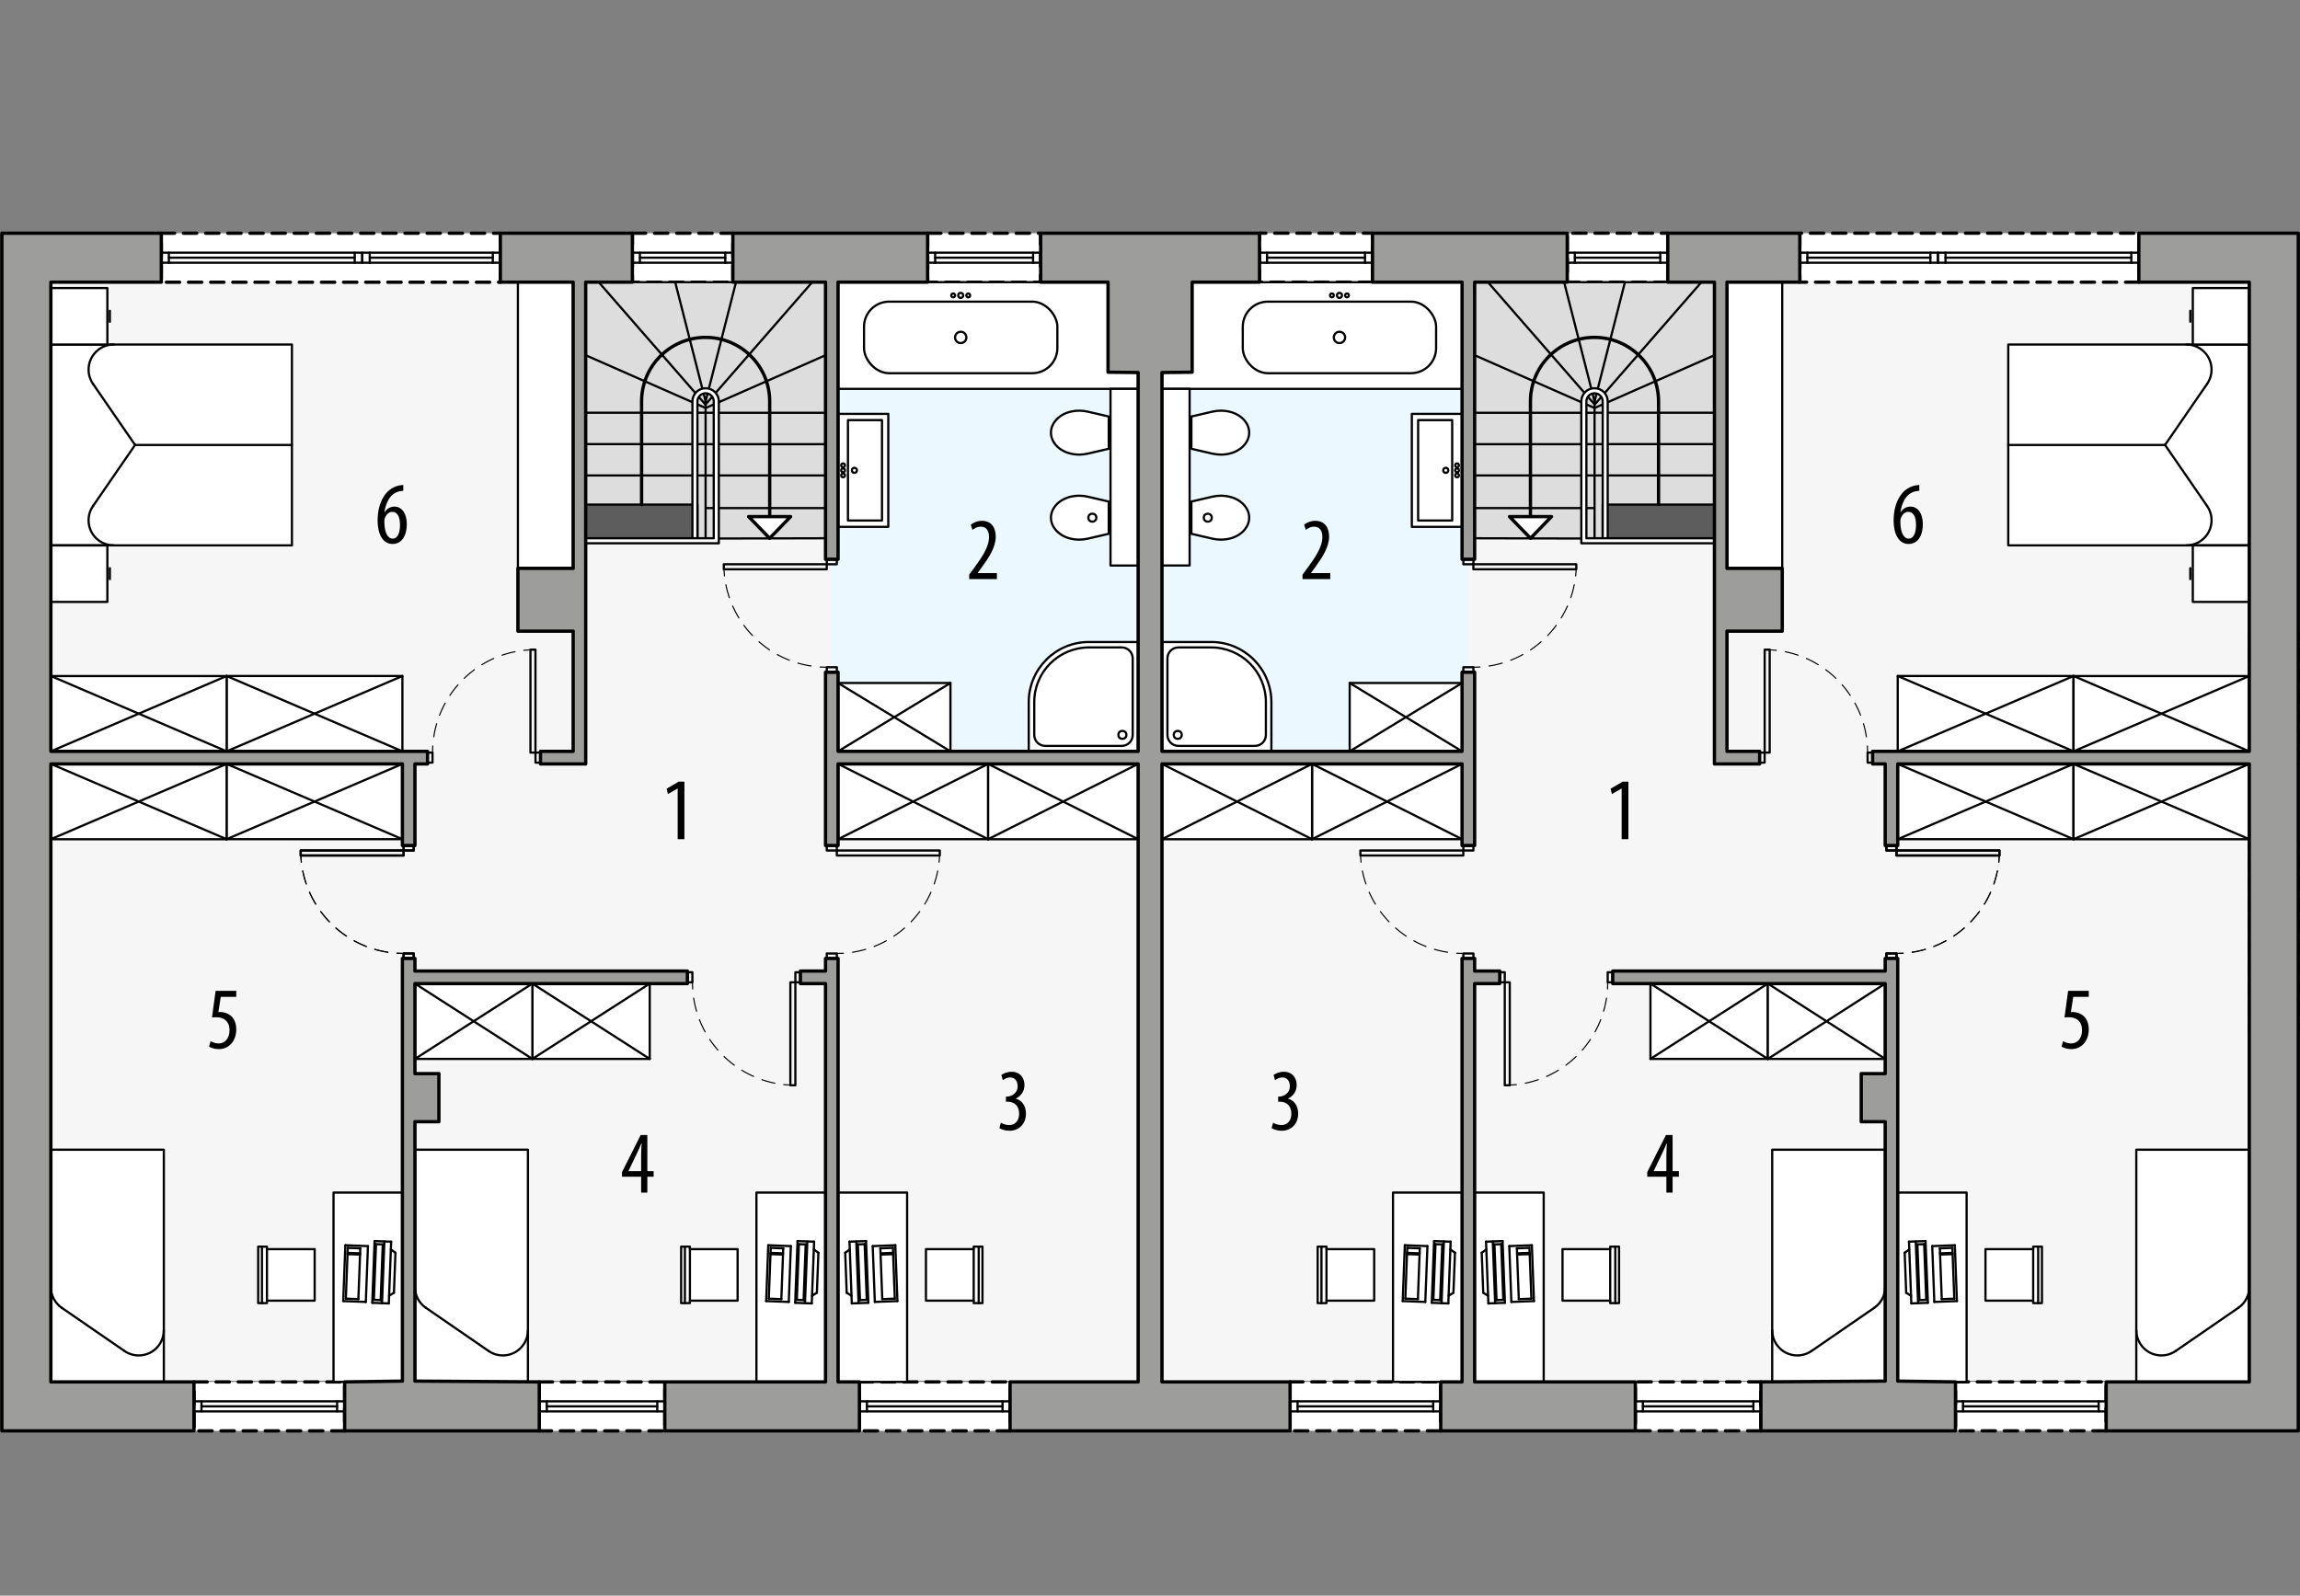 <?xml version="1.0" encoding="UTF-8"?><svg id="a" xmlns="http://www.w3.org/2000/svg" viewBox="0 0 519.27 360.29"><rect x="0" y="0" width="519.27" height="360.29" fill="#808080" stroke="none"/><rect x="262.01" y="63.63" width="245.48" height="248.14" transform="translate(769.5 375.4) rotate(-180)" style="fill:#f6f6f6; stroke-width:0px;"/><rect x="406.34" y="52.66" width="76.54" height="11.06" transform="translate(889.22 116.37) rotate(-180)" style="fill:#fff; stroke:#000; stroke-dasharray:0 0 3 2; stroke-linecap:round; stroke-linejoin:round; stroke-width:.75px;"/><rect x="353.84" y="52.66" width="22.69" height="11.06" transform="translate(730.37 116.37) rotate(-180)" style="fill:#fff; stroke:#000; stroke-dasharray:0 0 3 2; stroke-linecap:round; stroke-linejoin:round; stroke-width:.75px;"/><rect x="284.36" y="52.66" width="25.51" height="11.06" transform="translate(594.23 116.37) rotate(-180)" style="fill:#fff; stroke:#000; stroke-dasharray:0 0 3 2; stroke-linecap:round; stroke-linejoin:round; stroke-width:.75px;"/><rect x="291.26" y="312.03" width="34.02" height="11.06" transform="translate(616.53 635.11) rotate(-180)" style="fill:#fff; stroke:#000; stroke-dasharray:0 0 3 2; stroke-linecap:round; stroke-linejoin:round; stroke-width:.75px;"/><rect x="369.21" y="312.03" width="28.35" height="11.06" transform="translate(766.77 635.11) rotate(-180)" style="fill:#fff; stroke:#000; stroke-dasharray:0 0 3 2; stroke-linecap:round; stroke-linejoin:round; stroke-width:.75px;"/><rect x="441.49" y="312.03" width="34.02" height="11.06" transform="translate(917 635.11) rotate(-180)" style="fill:#fff; stroke:#000; stroke-dasharray:0 0 3 2; stroke-linecap:round; stroke-linejoin:round; stroke-width:.75px;"/><rect x="262.34" y="63.71" width="69.17" height="109.43" transform="translate(593.85 236.85) rotate(-180)" style="fill:#ebf8ff; stroke-width:0px;"/><rect x="507.82" y="143.08" width="11.06" height="28.35" style="fill:#fff; stroke-width:0px;"/><polyline points="517.38 171.43 518.88 171.43 518.88 169.93" style="fill:none; stroke:#000; stroke-linecap:round; stroke-linejoin:round; stroke-width:.75px;"/><line x1="518.88" y1="168.05" x2="518.88" y2="145.52" style="fill:none; stroke:#000; stroke-dasharray:0 0 2.82 1.88; stroke-linecap:round; stroke-linejoin:round; stroke-width:.75px;"/><polyline points="518.88 144.58 518.88 143.08 517.38 143.08" style="fill:none; stroke:#000; stroke-linecap:round; stroke-linejoin:round; stroke-width:.75px;"/><line x1="515.08" y1="143.08" x2="510.48" y2="143.08" style="fill:none; stroke:#000; stroke-dasharray:0 0 3.45 2.3; stroke-linecap:round; stroke-linejoin:round; stroke-width:.75px;"/><polyline points="509.32 143.08 507.82 143.08 507.82 144.58" style="fill:none; stroke:#000; stroke-linecap:round; stroke-linejoin:round; stroke-width:.75px;"/><line x1="507.82" y1="146.46" x2="507.82" y2="168.99" style="fill:none; stroke:#000; stroke-dasharray:0 0 2.82 1.88; stroke-linecap:round; stroke-linejoin:round; stroke-width:.75px;"/><polyline points="507.82 169.93 507.82 171.43 509.32 171.43" style="fill:none; stroke:#000; stroke-linecap:round; stroke-linejoin:round; stroke-width:.75px;"/><line x1="511.63" y1="171.43" x2="516.23" y2="171.43" style="fill:none; stroke:#000; stroke-dasharray:0 0 3.45 2.3; stroke-linecap:round; stroke-linejoin:round; stroke-width:.75px;"/><rect x="507.82" y="190.14" width="11.06" height="42.52" style="fill:#fff; stroke-width:0px;"/><polyline points="517.38 232.66 518.88 232.66 518.88 231.16" style="fill:none; stroke:#000; stroke-linecap:round; stroke-linejoin:round; stroke-width:.75px;"/><line x1="518.88" y1="229.27" x2="518.88" y2="192.58" style="fill:none; stroke:#000; stroke-dasharray:0 0 2.82 1.88; stroke-linecap:round; stroke-linejoin:round; stroke-width:.75px;"/><polyline points="518.88 191.64 518.88 190.14 517.38 190.14" style="fill:none; stroke:#000; stroke-linecap:round; stroke-linejoin:round; stroke-width:.75px;"/><line x1="515.08" y1="190.14" x2="510.48" y2="190.14" style="fill:none; stroke:#000; stroke-dasharray:0 0 3.45 2.3; stroke-linecap:round; stroke-linejoin:round; stroke-width:.75px;"/><polyline points="509.32 190.14 507.82 190.14 507.82 191.64" style="fill:none; stroke:#000; stroke-linecap:round; stroke-linejoin:round; stroke-width:.75px;"/><line x1="507.82" y1="193.52" x2="507.82" y2="230.22" style="fill:none; stroke:#000; stroke-dasharray:0 0 2.82 1.88; stroke-linecap:round; stroke-linejoin:round; stroke-width:.75px;"/><polyline points="507.82 231.16 507.82 232.66 509.32 232.66" style="fill:none; stroke:#000; stroke-linecap:round; stroke-linejoin:round; stroke-width:.75px;"/><line x1="511.63" y1="232.66" x2="516.23" y2="232.66" style="fill:none; stroke:#000; stroke-dasharray:0 0 3.45 2.3; stroke-linecap:round; stroke-linejoin:round; stroke-width:.75px;"/><rect x="330.38" y="126.28" width="2.27" height="1.13" style="fill:none; stroke:#000; stroke-linecap:round; stroke-linejoin:round; stroke-width:.5px;"/><rect x="330.38" y="150.66" width="2.27" height="1.13" style="fill:none; stroke:#000; stroke-linecap:round; stroke-linejoin:round; stroke-width:.5px;"/><rect x="332.64" y="127.41" width="23.24" height="1.13" style="fill:none; stroke:#000; stroke-linecap:round; stroke-linejoin:round; stroke-width:.5px;"/><path d="M355.86,128.55c-.02.5-.06,1-.12,1.5" style="fill:none; stroke:#000; stroke-linecap:round; stroke-linejoin:round; stroke-width:.25px;"/><path d="M355.42,132.04c-1.99,9.86-10.19,17.4-20.27,18.48" style="fill:none; stroke:#000; stroke-dasharray:0 0 3.03 2.02; stroke-linecap:round; stroke-linejoin:round; stroke-width:.25px;"/><path d="M334.14,150.61c-.5.03-1,.05-1.5.05" style="fill:none; stroke:#000; stroke-linecap:round; stroke-linejoin:round; stroke-width:.25px;"/><rect x="425.9" y="190.91" width="2.27" height="1.13" style="fill:none; stroke:#000; stroke-linecap:round; stroke-linejoin:round; stroke-width:.5px;"/><rect x="425.9" y="215.29" width="2.27" height="1.13" style="fill:none; stroke:#000; stroke-linecap:round; stroke-linejoin:round; stroke-width:.5px;"/><rect x="428.17" y="192.04" width="23.24" height="1.13" style="fill:none; stroke:#000; stroke-linecap:round; stroke-linejoin:round; stroke-width:.5px;"/><path d="M451.39,193.18c-.02.5-.06,1-.12,1.5" style="fill:none; stroke:#000; stroke-linecap:round; stroke-linejoin:round; stroke-width:.25px;"/><path d="M450.95,196.67c-1.99,9.86-10.19,17.4-20.27,18.48" style="fill:none; stroke:#000; stroke-dasharray:0 0 3.03 2.02; stroke-linecap:round; stroke-linejoin:round; stroke-width:.25px;"/><path d="M429.67,215.24c-.5.03-1,.05-1.5.05" style="fill:none; stroke:#000; stroke-linecap:round; stroke-linejoin:round; stroke-width:.25px;"/><rect x="397.27" y="169.93" width="1.13" height="2.27" style="fill:none; stroke:#000; stroke-linecap:round; stroke-linejoin:round; stroke-width:.5px;"/><rect x="421.65" y="169.93" width="1.13" height="2.27" style="fill:none; stroke:#000; stroke-linecap:round; stroke-linejoin:round; stroke-width:.5px;"/><rect x="398.41" y="146.69" width="1.13" height="23.24" style="fill:none; stroke:#000; stroke-linecap:round; stroke-linejoin:round; stroke-width:.5px;"/><path d="M399.54,146.72c.5.02,1,.06,1.5.12" style="fill:none; stroke:#000; stroke-linecap:round; stroke-linejoin:round; stroke-width:.25px;"/><path d="M403.03,147.15c9.86,1.99,17.4,10.19,18.48,20.27" style="fill:none; stroke:#000; stroke-dasharray:0 0 3.03 2.02; stroke-linecap:round; stroke-linejoin:round; stroke-width:.25px;"/><path d="M421.6,168.43c.03.5.05,1,.05,1.5" style="fill:none; stroke:#000; stroke-linecap:round; stroke-linejoin:round; stroke-width:.25px;"/><rect x="425.9" y="190.91" width="2.27" height="1.13" style="fill:none; stroke:#000; stroke-linecap:round; stroke-linejoin:round; stroke-width:.5px;"/><rect x="425.9" y="215.29" width="2.27" height="1.13" style="fill:none; stroke:#000; stroke-linecap:round; stroke-linejoin:round; stroke-width:.5px;"/><rect x="428.17" y="192.04" width="23.24" height="1.13" style="fill:none; stroke:#000; stroke-linecap:round; stroke-linejoin:round; stroke-width:.5px;"/><path d="M451.39,193.18c-.02.5-.06,1-.12,1.5" style="fill:none; stroke:#000; stroke-linecap:round; stroke-linejoin:round; stroke-width:.25px;"/><path d="M450.95,196.67c-1.99,9.86-10.19,17.4-20.27,18.48" style="fill:none; stroke:#000; stroke-dasharray:0 0 3.03 2.02; stroke-linecap:round; stroke-linejoin:round; stroke-width:.25px;"/><path d="M429.67,215.24c-.5.03-1,.05-1.5.05" style="fill:none; stroke:#000; stroke-linecap:round; stroke-linejoin:round; stroke-width:.25px;"/><rect x="330.38" y="190.91" width="2.27" height="1.13" style="fill:none; stroke:#000; stroke-linecap:round; stroke-linejoin:round; stroke-width:.5px;"/><rect x="330.38" y="215.29" width="2.27" height="1.13" style="fill:none; stroke:#000; stroke-linecap:round; stroke-linejoin:round; stroke-width:.5px;"/><rect x="307.13" y="192.04" width="23.24" height="1.13" style="fill:none; stroke:#000; stroke-linecap:round; stroke-linejoin:round; stroke-width:.5px;"/><path d="M307.16,193.18c.02.5.06,1,.12,1.5" style="fill:none; stroke:#000; stroke-linecap:round; stroke-linejoin:round; stroke-width:.25px;"/><path d="M307.59,196.67c1.99,9.86,10.19,17.4,20.27,18.48" style="fill:none; stroke:#000; stroke-dasharray:0 0 3.03 2.02; stroke-linecap:round; stroke-linejoin:round; stroke-width:.25px;"/><path d="M328.88,215.24c.5.03,1,.05,1.5.05" style="fill:none; stroke:#000; stroke-linecap:round; stroke-linejoin:round; stroke-width:.25px;"/><rect x="338.6" y="219.54" width="1.13" height="2.27" style="fill:none; stroke:#000; stroke-linecap:round; stroke-linejoin:round; stroke-width:.5px;"/><rect x="362.97" y="219.54" width="1.13" height="2.27" style="fill:none; stroke:#000; stroke-linecap:round; stroke-linejoin:round; stroke-width:.5px;"/><rect x="339.73" y="221.81" width="1.13" height="23.24" style="fill:none; stroke:#000; stroke-linecap:round; stroke-linejoin:round; stroke-width:.5px;"/><path d="M340.86,245.02c.5-.02,1-.06,1.5-.12" style="fill:none; stroke:#000; stroke-linecap:round; stroke-linejoin:round; stroke-width:.25px;"/><path d="M344.36,244.59c9.86-1.99,17.4-10.19,18.48-20.27" style="fill:none; stroke:#000; stroke-dasharray:0 0 3.03 2.02; stroke-linecap:round; stroke-linejoin:round; stroke-width:.25px;"/><path d="M362.93,223.31c.03-.5.05-1,.05-1.5" style="fill:none; stroke:#000; stroke-linecap:round; stroke-linejoin:round; stroke-width:.25px;"/><polyline points="437.52 57.05 437.52 59.32 439.23 59.32 439.23 57.05 437.52 57.05" style="fill:none; stroke:#000; stroke-linecap:round; stroke-linejoin:round; stroke-width:.5px;"/><polyline points="481.18 57.05 481.18 59.32 482.88 59.32 482.88 57.05 481.18 57.05" style="fill:none; stroke:#000; stroke-linecap:round; stroke-linejoin:round; stroke-width:.5px;"/><line x1="439.23" y1="57.05" x2="481.18" y2="57.05" style="fill:none; stroke:#000; stroke-linecap:round; stroke-linejoin:round; stroke-width:.5px;"/><line x1="439.23" y1="58.18" x2="481.18" y2="58.18" style="fill:none; stroke:#000; stroke-linecap:round; stroke-linejoin:round; stroke-width:.5px;"/><line x1="439.23" y1="59.32" x2="481.18" y2="59.32" style="fill:none; stroke:#000; stroke-linecap:round; stroke-linejoin:round; stroke-width:.5px;"/><polyline points="437.52 57.05 437.52 59.32 435.82 59.32 435.82 57.05 437.52 57.05" style="fill:none; stroke:#000; stroke-linecap:round; stroke-linejoin:round; stroke-width:.5px;"/><polyline points="408.04 57.05 408.04 59.32 406.34 59.32 406.34 57.05 408.04 57.05" style="fill:none; stroke:#000; stroke-linecap:round; stroke-linejoin:round; stroke-width:.5px;"/><line x1="435.82" y1="57.05" x2="408.04" y2="57.05" style="fill:none; stroke:#000; stroke-linecap:round; stroke-linejoin:round; stroke-width:.5px;"/><line x1="435.82" y1="58.18" x2="408.04" y2="58.18" style="fill:none; stroke:#000; stroke-linecap:round; stroke-linejoin:round; stroke-width:.5px;"/><line x1="435.82" y1="59.32" x2="408.04" y2="59.32" style="fill:none; stroke:#000; stroke-linecap:round; stroke-linejoin:round; stroke-width:.5px;"/><polyline points="475.51 316.42 475.51 318.69 473.81 318.69 473.81 316.42 475.51 316.42" style="fill:none; stroke:#000; stroke-linecap:round; stroke-linejoin:round; stroke-width:.5px;"/><polyline points="443.19 316.42 443.19 318.69 441.49 318.69 441.49 316.42 443.19 316.42" style="fill:none; stroke:#000; stroke-linecap:round; stroke-linejoin:round; stroke-width:.5px;"/><line x1="473.81" y1="316.42" x2="443.19" y2="316.42" style="fill:none; stroke:#000; stroke-linecap:round; stroke-linejoin:round; stroke-width:.5px;"/><line x1="473.81" y1="317.55" x2="443.19" y2="317.55" style="fill:none; stroke:#000; stroke-linecap:round; stroke-linejoin:round; stroke-width:.5px;"/><line x1="473.81" y1="318.69" x2="443.19" y2="318.69" style="fill:none; stroke:#000; stroke-linecap:round; stroke-linejoin:round; stroke-width:.5px;"/><polyline points="325.27 316.42 325.27 318.69 323.57 318.69 323.57 316.42 325.27 316.42" style="fill:none; stroke:#000; stroke-linecap:round; stroke-linejoin:round; stroke-width:.5px;"/><polyline points="292.96 316.42 292.96 318.69 291.26 318.69 291.26 316.42 292.96 316.42" style="fill:none; stroke:#000; stroke-linecap:round; stroke-linejoin:round; stroke-width:.5px;"/><line x1="323.57" y1="316.42" x2="292.96" y2="316.42" style="fill:none; stroke:#000; stroke-linecap:round; stroke-linejoin:round; stroke-width:.5px;"/><line x1="323.57" y1="317.55" x2="292.96" y2="317.55" style="fill:none; stroke:#000; stroke-linecap:round; stroke-linejoin:round; stroke-width:.5px;"/><line x1="323.57" y1="318.69" x2="292.96" y2="318.69" style="fill:none; stroke:#000; stroke-linecap:round; stroke-linejoin:round; stroke-width:.5px;"/><polyline points="397.56 316.42 397.56 318.69 395.86 318.69 395.86 316.42 397.56 316.42" style="fill:none; stroke:#000; stroke-linecap:round; stroke-linejoin:round; stroke-width:.5px;"/><polyline points="370.91 316.42 370.91 318.69 369.21 318.69 369.21 316.42 370.91 316.42" style="fill:none; stroke:#000; stroke-linecap:round; stroke-linejoin:round; stroke-width:.5px;"/><line x1="395.86" y1="316.42" x2="370.91" y2="316.42" style="fill:none; stroke:#000; stroke-linecap:round; stroke-linejoin:round; stroke-width:.5px;"/><line x1="395.86" y1="317.55" x2="370.91" y2="317.55" style="fill:none; stroke:#000; stroke-linecap:round; stroke-linejoin:round; stroke-width:.5px;"/><line x1="395.86" y1="318.69" x2="370.91" y2="318.69" style="fill:none; stroke:#000; stroke-linecap:round; stroke-linejoin:round; stroke-width:.5px;"/><polyline points="309.87 57.05 309.87 59.32 308.17 59.32 308.17 57.05 309.87 57.05" style="fill:none; stroke:#000; stroke-linecap:round; stroke-linejoin:round; stroke-width:.5px;"/><polyline points="286.06 57.05 286.06 59.32 284.36 59.32 284.36 57.05 286.06 57.05" style="fill:none; stroke:#000; stroke-linecap:round; stroke-linejoin:round; stroke-width:.5px;"/><line x1="308.17" y1="57.05" x2="286.06" y2="57.05" style="fill:none; stroke:#000; stroke-linecap:round; stroke-linejoin:round; stroke-width:.5px;"/><line x1="308.17" y1="58.18" x2="286.06" y2="58.18" style="fill:none; stroke:#000; stroke-linecap:round; stroke-linejoin:round; stroke-width:.5px;"/><line x1="308.17" y1="59.32" x2="286.06" y2="59.32" style="fill:none; stroke:#000; stroke-linecap:round; stroke-linejoin:round; stroke-width:.5px;"/><polyline points="376.53 57.05 376.53 59.32 374.83 59.32 374.83 57.05 376.53 57.05" style="fill:none; stroke:#000; stroke-linecap:round; stroke-linejoin:round; stroke-width:.5px;"/><polyline points="355.55 57.05 355.55 59.32 353.85 59.32 353.85 57.05 355.55 57.05" style="fill:none; stroke:#000; stroke-linecap:round; stroke-linejoin:round; stroke-width:.5px;"/><line x1="374.83" y1="57.05" x2="355.55" y2="57.05" style="fill:none; stroke:#000; stroke-linecap:round; stroke-linejoin:round; stroke-width:.5px;"/><line x1="374.83" y1="58.18" x2="355.55" y2="58.18" style="fill:none; stroke:#000; stroke-linecap:round; stroke-linejoin:round; stroke-width:.5px;"/><line x1="374.83" y1="59.32" x2="355.55" y2="59.32" style="fill:none; stroke:#000; stroke-linecap:round; stroke-linejoin:round; stroke-width:.5px;"/><rect x="262.34" y="63.71" width="69.17" height="24.09" transform="translate(593.85 151.52) rotate(-180)" style="fill:#fff; stroke:#000; stroke-linecap:round; stroke-linejoin:round; stroke-width:.5px;"/><rect x="314.5" y="269.28" width="15.59" height="42.75" style="fill:#fff; stroke:#000; stroke-linecap:round; stroke-linejoin:round; stroke-width:.5px;"/><polygon points="299.48 282.05 310.25 282.05 310.25 293.68 299.48 293.68 299.48 294.24 297.49 294.24 297.49 281.49 299.48 281.49 299.48 282.05" style="fill:#fff; stroke:#000; stroke-linecap:round; stroke-linejoin:round; stroke-width:.5px;"/><line x1="299.48" y1="282.05" x2="299.48" y2="293.68" style="fill:none; stroke:#000; stroke-linecap:round; stroke-linejoin:round; stroke-width:.5px;"/><line x1="298.34" y1="281.49" x2="298.34" y2="294.24" style="fill:none; stroke:#000; stroke-linecap:round; stroke-linejoin:round; stroke-width:.5px;"/><line x1="320.49" y1="283.28" x2="320.12" y2="293.34" style="fill:none; stroke:#000; stroke-linecap:round; stroke-linejoin:round; stroke-width:.5px;"/><line x1="317.28" y1="293.23" x2="317.66" y2="283.18" style="fill:none; stroke:#000; stroke-linecap:round; stroke-linejoin:round; stroke-width:.5px;"/><line x1="320.12" y1="293.34" x2="317.28" y2="293.23" style="fill:none; stroke:#000; stroke-linecap:round; stroke-linejoin:round; stroke-width:.5px;"/><line x1="321.79" y1="293.97" x2="316.69" y2="293.78" style="fill:none; stroke:#000; stroke-linecap:round; stroke-linejoin:round; stroke-width:.5px;"/><line x1="317.66" y1="283.18" x2="320.49" y2="283.28" style="fill:none; stroke:#000; stroke-linecap:round; stroke-linejoin:round; stroke-width:.5px;"/><line x1="317.67" y1="282.89" x2="320.51" y2="283" style="fill:none; stroke:#000; stroke-linecap:round; stroke-linejoin:round; stroke-width:.5px;"/><line x1="317.72" y1="281.76" x2="320.55" y2="281.87" style="fill:none; stroke:#000; stroke-linecap:round; stroke-linejoin:round; stroke-width:.5px;"/><line x1="320.55" y1="281.87" x2="320.51" y2="283" style="fill:none; stroke:#000; stroke-linecap:round; stroke-linejoin:round; stroke-width:.5px;"/><line x1="317.67" y1="282.89" x2="317.72" y2="281.76" style="fill:none; stroke:#000; stroke-linecap:round; stroke-linejoin:round; stroke-width:.5px;"/><line x1="317.17" y1="281.17" x2="322.27" y2="281.37" style="fill:none; stroke:#000; stroke-linecap:round; stroke-linejoin:round; stroke-width:.5px;"/><line x1="322.27" y1="281.37" x2="321.79" y2="293.97" style="fill:none; stroke:#000; stroke-linecap:round; stroke-linejoin:round; stroke-width:.5px;"/><line x1="316.69" y1="293.78" x2="317.17" y2="281.17" style="fill:none; stroke:#000; stroke-linecap:round; stroke-linejoin:round; stroke-width:.5px;"/><line x1="325.98" y1="280.32" x2="325.46" y2="294.25" style="fill:none; stroke:#000; stroke-linecap:round; stroke-linejoin:round; stroke-width:.5px;"/><line x1="327.51" y1="280.37" x2="326.99" y2="294.31" style="fill:none; stroke:#000; stroke-linecap:round; stroke-linejoin:round; stroke-width:.5px;"/><line x1="323.77" y1="280.23" x2="327.51" y2="280.37" style="fill:none; stroke:#000; stroke-linecap:round; stroke-linejoin:round; stroke-width:.5px;"/><line x1="323.25" y1="294.17" x2="326.99" y2="294.31" style="fill:none; stroke:#000; stroke-linecap:round; stroke-linejoin:round; stroke-width:.5px;"/><line x1="323.77" y1="280.23" x2="323.25" y2="294.17" style="fill:none; stroke:#000; stroke-linecap:round; stroke-linejoin:round; stroke-width:.5px;"/><line x1="327.45" y1="282.12" x2="328.49" y2="282.87" style="fill:none; stroke:#000; stroke-linecap:round; stroke-linejoin:round; stroke-width:.5px;"/><line x1="328.49" y1="282.87" x2="328.14" y2="291.9" style="fill:none; stroke:#000; stroke-linecap:round; stroke-linejoin:round; stroke-width:.5px;"/><line x1="327.05" y1="292.57" x2="328.14" y2="291.9" style="fill:none; stroke:#000; stroke-linecap:round; stroke-linejoin:round; stroke-width:.5px;"/><line x1="325.62" y1="280.98" x2="325.14" y2="293.56" style="fill:none; stroke:#000; stroke-linecap:round; stroke-linejoin:round; stroke-width:.5px;"/><line x1="324.09" y1="280.93" x2="323.61" y2="293.5" style="fill:none; stroke:#000; stroke-linecap:round; stroke-linejoin:round; stroke-width:.5px;"/><line x1="324.09" y1="280.93" x2="325.62" y2="280.98" style="fill:none; stroke:#000; stroke-linecap:round; stroke-linejoin:round; stroke-width:.5px;"/><line x1="323.61" y1="293.5" x2="325.14" y2="293.56" style="fill:none; stroke:#000; stroke-linecap:round; stroke-linejoin:round; stroke-width:.5px;"/><rect x="332.93" y="269.28" width="15.59" height="42.75" style="fill:#fff; stroke:#000; stroke-linecap:round; stroke-linejoin:round; stroke-width:.5px;"/><polygon points="363.54 282.05 352.77 282.05 352.77 293.68 363.54 293.68 363.54 294.24 365.53 294.24 365.53 281.49 363.54 281.49 363.54 282.05" style="fill:#fff; stroke:#000; stroke-linecap:round; stroke-linejoin:round; stroke-width:.5px;"/><line x1="363.54" y1="282.05" x2="363.54" y2="293.68" style="fill:none; stroke:#000; stroke-linecap:round; stroke-linejoin:round; stroke-width:.5px;"/><line x1="364.68" y1="281.49" x2="364.68" y2="294.24" style="fill:none; stroke:#000; stroke-linecap:round; stroke-linejoin:round; stroke-width:.5px;"/><line x1="342.52" y1="283.28" x2="342.9" y2="293.34" style="fill:none; stroke:#000; stroke-linecap:round; stroke-linejoin:round; stroke-width:.5px;"/><line x1="345.74" y1="293.23" x2="345.36" y2="283.18" style="fill:none; stroke:#000; stroke-linecap:round; stroke-linejoin:round; stroke-width:.5px;"/><line x1="342.9" y1="293.34" x2="345.74" y2="293.23" style="fill:none; stroke:#000; stroke-linecap:round; stroke-linejoin:round; stroke-width:.5px;"/><line x1="341.22" y1="293.97" x2="346.32" y2="293.78" style="fill:none; stroke:#000; stroke-linecap:round; stroke-linejoin:round; stroke-width:.5px;"/><line x1="345.36" y1="283.18" x2="342.52" y2="283.28" style="fill:none; stroke:#000; stroke-linecap:round; stroke-linejoin:round; stroke-width:.5px;"/><line x1="345.35" y1="282.89" x2="342.51" y2="283" style="fill:none; stroke:#000; stroke-linecap:round; stroke-linejoin:round; stroke-width:.5px;"/><line x1="345.3" y1="281.76" x2="342.47" y2="281.87" style="fill:none; stroke:#000; stroke-linecap:round; stroke-linejoin:round; stroke-width:.5px;"/><line x1="342.47" y1="281.87" x2="342.51" y2="283" style="fill:none; stroke:#000; stroke-linecap:round; stroke-linejoin:round; stroke-width:.5px;"/><line x1="345.35" y1="282.89" x2="345.3" y2="281.76" style="fill:none; stroke:#000; stroke-linecap:round; stroke-linejoin:round; stroke-width:.5px;"/><line x1="345.85" y1="281.17" x2="340.75" y2="281.37" style="fill:none; stroke:#000; stroke-linecap:round; stroke-linejoin:round; stroke-width:.5px;"/><line x1="340.75" y1="281.37" x2="341.22" y2="293.97" style="fill:none; stroke:#000; stroke-linecap:round; stroke-linejoin:round; stroke-width:.5px;"/><line x1="346.32" y1="293.78" x2="345.85" y2="281.17" style="fill:none; stroke:#000; stroke-linecap:round; stroke-linejoin:round; stroke-width:.5px;"/><line x1="337.03" y1="280.32" x2="337.56" y2="294.25" style="fill:none; stroke:#000; stroke-linecap:round; stroke-linejoin:round; stroke-width:.5px;"/><line x1="335.5" y1="280.37" x2="336.03" y2="294.31" style="fill:none; stroke:#000; stroke-linecap:round; stroke-linejoin:round; stroke-width:.5px;"/><line x1="339.24" y1="280.23" x2="335.5" y2="280.37" style="fill:none; stroke:#000; stroke-linecap:round; stroke-linejoin:round; stroke-width:.5px;"/><line x1="339.77" y1="294.17" x2="336.03" y2="294.31" style="fill:none; stroke:#000; stroke-linecap:round; stroke-linejoin:round; stroke-width:.5px;"/><line x1="339.24" y1="280.23" x2="339.77" y2="294.17" style="fill:none; stroke:#000; stroke-linecap:round; stroke-linejoin:round; stroke-width:.5px;"/><line x1="335.57" y1="282.12" x2="334.53" y2="282.87" style="fill:none; stroke:#000; stroke-linecap:round; stroke-linejoin:round; stroke-width:.5px;"/><line x1="334.53" y1="282.87" x2="334.87" y2="291.9" style="fill:none; stroke:#000; stroke-linecap:round; stroke-linejoin:round; stroke-width:.5px;"/><line x1="335.96" y1="292.57" x2="334.87" y2="291.9" style="fill:none; stroke:#000; stroke-linecap:round; stroke-linejoin:round; stroke-width:.5px;"/><line x1="337.4" y1="280.98" x2="337.87" y2="293.56" style="fill:none; stroke:#000; stroke-linecap:round; stroke-linejoin:round; stroke-width:.5px;"/><line x1="338.93" y1="280.93" x2="339.4" y2="293.5" style="fill:none; stroke:#000; stroke-linecap:round; stroke-linejoin:round; stroke-width:.5px;"/><line x1="338.93" y1="280.93" x2="337.4" y2="280.98" style="fill:none; stroke:#000; stroke-linecap:round; stroke-linejoin:round; stroke-width:.5px;"/><line x1="339.4" y1="293.5" x2="337.87" y2="293.56" style="fill:none; stroke:#000; stroke-linecap:round; stroke-linejoin:round; stroke-width:.5px;"/><rect x="428.41" y="269.28" width="15.59" height="42.75" style="fill:#fff; stroke:#000; stroke-linecap:round; stroke-linejoin:round; stroke-width:.5px;"/><polygon points="459.03 282.05 448.26 282.05 448.26 293.68 459.03 293.68 459.03 294.24 461.01 294.24 461.01 281.49 459.03 281.49 459.03 282.05" style="fill:#fff; stroke:#000; stroke-linecap:round; stroke-linejoin:round; stroke-width:.5px;"/><line x1="459.03" y1="282.05" x2="459.03" y2="293.68" style="fill:none; stroke:#000; stroke-linecap:round; stroke-linejoin:round; stroke-width:.5px;"/><line x1="460.16" y1="281.49" x2="460.16" y2="294.24" style="fill:none; stroke:#000; stroke-linecap:round; stroke-linejoin:round; stroke-width:.5px;"/><line x1="438.01" y1="283.28" x2="438.39" y2="293.34" style="fill:none; stroke:#000; stroke-linecap:round; stroke-linejoin:round; stroke-width:.5px;"/><line x1="441.22" y1="293.23" x2="440.84" y2="283.18" style="fill:none; stroke:#000; stroke-linecap:round; stroke-linejoin:round; stroke-width:.5px;"/><line x1="438.39" y1="293.34" x2="441.22" y2="293.23" style="fill:none; stroke:#000; stroke-linecap:round; stroke-linejoin:round; stroke-width:.5px;"/><line x1="436.71" y1="293.97" x2="441.81" y2="293.78" style="fill:none; stroke:#000; stroke-linecap:round; stroke-linejoin:round; stroke-width:.5px;"/><line x1="440.84" y1="283.18" x2="438.01" y2="283.28" style="fill:none; stroke:#000; stroke-linecap:round; stroke-linejoin:round; stroke-width:.5px;"/><line x1="440.83" y1="282.89" x2="438" y2="283" style="fill:none; stroke:#000; stroke-linecap:round; stroke-linejoin:round; stroke-width:.5px;"/><line x1="440.79" y1="281.76" x2="437.96" y2="281.87" style="fill:none; stroke:#000; stroke-linecap:round; stroke-linejoin:round; stroke-width:.5px;"/><line x1="437.96" y1="281.87" x2="438" y2="283" style="fill:none; stroke:#000; stroke-linecap:round; stroke-linejoin:round; stroke-width:.5px;"/><line x1="440.83" y1="282.89" x2="440.79" y2="281.76" style="fill:none; stroke:#000; stroke-linecap:round; stroke-linejoin:round; stroke-width:.5px;"/><line x1="441.34" y1="281.17" x2="436.24" y2="281.37" style="fill:none; stroke:#000; stroke-linecap:round; stroke-linejoin:round; stroke-width:.5px;"/><line x1="436.24" y1="281.37" x2="436.71" y2="293.97" style="fill:none; stroke:#000; stroke-linecap:round; stroke-linejoin:round; stroke-width:.5px;"/><line x1="441.81" y1="293.78" x2="441.34" y2="281.17" style="fill:none; stroke:#000; stroke-linecap:round; stroke-linejoin:round; stroke-width:.5px;"/><line x1="432.52" y1="280.32" x2="433.05" y2="294.25" style="fill:none; stroke:#000; stroke-linecap:round; stroke-linejoin:round; stroke-width:.5px;"/><line x1="430.99" y1="280.37" x2="431.52" y2="294.31" style="fill:none; stroke:#000; stroke-linecap:round; stroke-linejoin:round; stroke-width:.5px;"/><line x1="434.73" y1="280.23" x2="430.99" y2="280.37" style="fill:none; stroke:#000; stroke-linecap:round; stroke-linejoin:round; stroke-width:.5px;"/><line x1="435.26" y1="294.17" x2="431.52" y2="294.31" style="fill:none; stroke:#000; stroke-linecap:round; stroke-linejoin:round; stroke-width:.5px;"/><line x1="434.73" y1="280.23" x2="435.26" y2="294.17" style="fill:none; stroke:#000; stroke-linecap:round; stroke-linejoin:round; stroke-width:.5px;"/><line x1="431.06" y1="282.12" x2="430.02" y2="282.87" style="fill:none; stroke:#000; stroke-linecap:round; stroke-linejoin:round; stroke-width:.5px;"/><line x1="430.02" y1="282.87" x2="430.36" y2="291.9" style="fill:none; stroke:#000; stroke-linecap:round; stroke-linejoin:round; stroke-width:.5px;"/><line x1="431.45" y1="292.57" x2="430.36" y2="291.9" style="fill:none; stroke:#000; stroke-linecap:round; stroke-linejoin:round; stroke-width:.5px;"/><line x1="432.89" y1="280.98" x2="433.36" y2="293.56" style="fill:none; stroke:#000; stroke-linecap:round; stroke-linejoin:round; stroke-width:.5px;"/><line x1="434.42" y1="280.93" x2="434.89" y2="293.5" style="fill:none; stroke:#000; stroke-linecap:round; stroke-linejoin:round; stroke-width:.5px;"/><line x1="434.42" y1="280.93" x2="432.89" y2="280.98" style="fill:none; stroke:#000; stroke-linecap:round; stroke-linejoin:round; stroke-width:.5px;"/><line x1="434.89" y1="293.5" x2="433.36" y2="293.56" style="fill:none; stroke:#000; stroke-linecap:round; stroke-linejoin:round; stroke-width:.5px;"/><rect x="482.31" y="259.6" width="25.51" height="52.43" style="fill:#fff; stroke:#000; stroke-linecap:round; stroke-linejoin:round; stroke-width:.5px;"/><path d="M507.82,290.62c0,1.86-.92,3.61-2.45,4.67" style="fill:none; stroke:#000; stroke-linecap:round; stroke-linejoin:round; stroke-width:.5px;"/><line x1="505.37" y1="295.29" x2="491.2" y2="305.05" style="fill:none; stroke:#000; stroke-linecap:round; stroke-linejoin:round; stroke-width:.5px;"/><path d="M491.2,305.05c-2.58,1.78-6.11,1.13-7.88-1.45-.65-.95-1-2.07-1-3.22" style="fill:none; stroke:#000; stroke-linecap:round; stroke-linejoin:round; stroke-width:.5px;"/><rect x="400.11" y="259.6" width="25.51" height="52.43" style="fill:#fff; stroke:#000; stroke-linecap:round; stroke-linejoin:round; stroke-width:.5px;"/><path d="M425.62,290.62c0,1.86-.92,3.61-2.45,4.67" style="fill:none; stroke:#000; stroke-linecap:round; stroke-linejoin:round; stroke-width:.5px;"/><line x1="423.17" y1="295.29" x2="408.99" y2="305.05" style="fill:none; stroke:#000; stroke-linecap:round; stroke-linejoin:round; stroke-width:.5px;"/><path d="M408.99,305.05c-2.58,1.78-6.11,1.13-7.88-1.45-.65-.95-1-2.07-1-3.22" style="fill:none; stroke:#000; stroke-linecap:round; stroke-linejoin:round; stroke-width:.5px;"/><path d="M287.04,169.65v-11.11c0-7.5-6.08-13.58-13.58-13.58h-11.11s0,24.7,0,24.7h24.7Z" style="fill:#fff; stroke:#000; stroke-linecap:round; stroke-linejoin:round; stroke-width:.5px;"/><circle cx="265.9" cy="165.93" r=".9" style="fill:none; stroke:#000; stroke-linecap:round; stroke-linejoin:round; stroke-width:.5px;"/><path d="M285.8,158.54v7.41c0,1.36-1.11,2.47-2.47,2.47h-17.29c-1.36,0-2.47-1.11-2.47-2.47v-17.29c0-1.36,1.11-2.47,2.47-2.47h7.41c6.82,0,12.35,5.53,12.35,12.35Z" style="fill:none; stroke:#000; stroke-linecap:round; stroke-linejoin:round; stroke-width:.5px;"/><polyline points="330.09 118.96 318.75 118.96 318.75 93.45 330.09 93.45 330.09 118.96" style="fill:#fff; stroke:#000; stroke-linecap:round; stroke-linejoin:round; stroke-width:.5px;"/><rect x="320.17" y="94.86" width="7.69" height="22.68" style="fill:none; stroke:#000; stroke-linecap:round; stroke-linejoin:round; stroke-width:.5px;"/><circle cx="326.41" cy="106.2" r=".57" style="fill:none; stroke:#000; stroke-linecap:round; stroke-linejoin:round; stroke-width:.5px;"/><circle cx="328.96" cy="106.2" r=".43" style="fill:none; stroke:#000; stroke-linecap:round; stroke-linejoin:round; stroke-width:.5px;"/><circle cx="328.96" cy="105.07" r=".43" style="fill:none; stroke:#000; stroke-linecap:round; stroke-linejoin:round; stroke-width:.5px;"/><circle cx="328.96" cy="107.34" r=".43" style="fill:none; stroke:#000; stroke-linecap:round; stroke-linejoin:round; stroke-width:.5px;"/><rect x="280.58" y="68.11" width="43.65" height="16.16" rx="5.67" ry="5.67" style="fill:#fff; stroke:#000; stroke-linecap:round; stroke-linejoin:round; stroke-width:.5px;"/><circle cx="302.41" cy="76.19" r="1.28" style="fill:none; stroke:#000; stroke-linecap:round; stroke-linejoin:round; stroke-width:.5px;"/><circle cx="300.7" cy="66.7" r=".43" style="fill:none; stroke:#000; stroke-linecap:round; stroke-linejoin:round; stroke-width:.5px;"/><circle cx="302.41" cy="66.7" r=".57" style="fill:none; stroke:#000; stroke-linecap:round; stroke-linejoin:round; stroke-width:.5px;"/><circle cx="304.11" cy="66.7" r=".43" style="fill:none; stroke:#000; stroke-linecap:round; stroke-linejoin:round; stroke-width:.5px;"/><path d="M273.72,121.63l-4.74-1.1v-7.28s4.74-1.1,4.74-1.1c.63-.15,1.28-.22,1.92-.22.8,0,1.6.12,2.37.34.7.21,1.37.53,1.97.96s1.13,1,1.51,1.66c.35.61.54,1.3.54,2,0,.7-.19,1.39-.54,2-.38.65-.89,1.22-1.51,1.66s-1.26.75-1.97.96c-.77.23-1.56.34-2.37.34-.65,0-1.29-.08-1.92-.22Z" style="fill:#fff; stroke:#000; stroke-linecap:round; stroke-linejoin:round; stroke-width:.5px;"/><circle cx="272.68" cy="116.89" r=".9" style="fill:#fff; stroke:#000; stroke-linecap:round; stroke-linejoin:round; stroke-width:.5px;"/><path d="M273.72,102.43l-4.74-1.1v-7.28s4.74-1.1,4.74-1.1c.63-.15,1.28-.22,1.92-.22.8,0,1.6.12,2.37.34.7.21,1.37.53,1.97.96s1.13,1,1.51,1.66c.35.61.54,1.3.54,2s-.19,1.39-.54,2c-.38.65-.89,1.22-1.51,1.66s-1.26.75-1.97.96c-.77.23-1.56.34-2.37.34-.65,0-1.29-.08-1.92-.22Z" style="fill:#fff; stroke:#000; stroke-linecap:round; stroke-linejoin:round; stroke-width:.5px;"/><rect x="453.4" y="77.79" width="54.43" height="45.35" style="fill:#fff; stroke:#000; stroke-linecap:round; stroke-linejoin:round; stroke-width:.5px;"/><rect x="495.07" y="65.04" width="12.76" height="12.76" style="fill:#fff; stroke:#000; stroke-linecap:round; stroke-linejoin:round; stroke-width:.5px;"/><rect x="495.07" y="123.15" width="12.76" height="12.76" style="fill:#fff; stroke:#000; stroke-linecap:round; stroke-linejoin:round; stroke-width:.5px;"/><line x1="453.4" y1="100.47" x2="488.8" y2="100.47" style="fill:none; stroke:#000; stroke-linecap:round; stroke-linejoin:round; stroke-width:.5px;"/><path d="M498.3,114.26c1.78,2.58,1.13,6.11-1.45,7.88-.95.65-2.07,1-3.22,1" style="fill:none; stroke:#000; stroke-linecap:round; stroke-linejoin:round; stroke-width:.5px;"/><path d="M493.63,77.79c3.13,0,5.67,2.54,5.67,5.67,0,1.15-.35,2.27-1,3.22" style="fill:none; stroke:#000; stroke-linecap:round; stroke-linejoin:round; stroke-width:.5px;"/><line x1="488.8" y1="100.47" x2="498.3" y2="86.68" style="fill:none; stroke:#000; stroke-linecap:round; stroke-linejoin:round; stroke-width:.5px;"/><line x1="488.8" y1="100.47" x2="498.3" y2="114.26" style="fill:none; stroke:#000; stroke-linecap:round; stroke-linejoin:round; stroke-width:.5px;"/><line x1="494.5" y1="72.65" x2="494.5" y2="70.17" style="fill:none; stroke:#000; stroke-linecap:round; stroke-linejoin:round; stroke-width:.5px;"/><line x1="494.5" y1="128.28" x2="494.5" y2="130.76" style="fill:none; stroke:#000; stroke-linecap:round; stroke-linejoin:round; stroke-width:.5px;"/><rect x="304.65" y="164.05" width="17.01" height="33.87" transform="translate(494.14 -132.17) rotate(90)" style="fill:#fff; stroke:#000; stroke-linecap:round; stroke-linejoin:round; stroke-width:.5px;"/><line x1="330.09" y1="172.49" x2="296.22" y2="189.49" style="fill:none; stroke:#000; stroke-linecap:round; stroke-linejoin:round; stroke-width:.5px;"/><line x1="296.22" y1="172.49" x2="330.09" y2="189.49" style="fill:none; stroke:#000; stroke-linecap:round; stroke-linejoin:round; stroke-width:.5px;"/><rect x="309.69" y="149.25" width="15.43" height="25.37" transform="translate(479.34 -155.47) rotate(90)" style="fill:#fff; stroke:#000; stroke-linecap:round; stroke-linejoin:round; stroke-width:.5px;"/><line x1="330.09" y1="154.22" x2="304.72" y2="169.65" style="fill:none; stroke:#000; stroke-linecap:round; stroke-linejoin:round; stroke-width:.5px;"/><line x1="304.72" y1="154.22" x2="330.09" y2="169.65" style="fill:none; stroke:#000; stroke-linecap:round; stroke-linejoin:round; stroke-width:.5px;"/><rect x="270.78" y="164.05" width="17.01" height="33.87" transform="translate(460.27 -98.29) rotate(90)" style="fill:#fff; stroke:#000; stroke-linecap:round; stroke-linejoin:round; stroke-width:.5px;"/><line x1="296.22" y1="172.49" x2="262.34" y2="189.49" style="fill:none; stroke:#000; stroke-linecap:round; stroke-linejoin:round; stroke-width:.5px;"/><line x1="262.34" y1="172.49" x2="296.22" y2="189.49" style="fill:none; stroke:#000; stroke-linecap:round; stroke-linejoin:round; stroke-width:.5px;"/><rect x="377.36" y="217.34" width="17.01" height="26.5" transform="translate(616.46 -155.27) rotate(90)" style="fill:#fff; stroke:#000; stroke-linecap:round; stroke-linejoin:round; stroke-width:.5px;"/><line x1="399.12" y1="222.09" x2="372.61" y2="239.1" style="fill:none; stroke:#000; stroke-linecap:round; stroke-linejoin:round; stroke-width:.5px;"/><line x1="372.61" y1="222.09" x2="399.12" y2="239.1" style="fill:none; stroke:#000; stroke-linecap:round; stroke-linejoin:round; stroke-width:.5px;"/><rect x="403.86" y="217.34" width="17.01" height="26.5" transform="translate(642.96 -181.77) rotate(90)" style="fill:#fff; stroke:#000; stroke-linecap:round; stroke-linejoin:round; stroke-width:.5px;"/><line x1="425.62" y1="222.09" x2="399.12" y2="239.1" style="fill:none; stroke:#000; stroke-linecap:round; stroke-linejoin:round; stroke-width:.5px;"/><line x1="399.12" y1="222.09" x2="425.62" y2="239.1" style="fill:none; stroke:#000; stroke-linecap:round; stroke-linejoin:round; stroke-width:.5px;"/><rect x="439.79" y="161.15" width="17.01" height="39.69" transform="translate(629.29 -267.31) rotate(90)" style="fill:#fff; stroke:#000; stroke-linecap:round; stroke-linejoin:round; stroke-width:.5px;"/><line x1="468.14" y1="172.49" x2="428.45" y2="189.49" style="fill:none; stroke:#000; stroke-linecap:round; stroke-linejoin:round; stroke-width:.5px;"/><line x1="428.45" y1="172.49" x2="468.14" y2="189.49" style="fill:none; stroke:#000; stroke-linecap:round; stroke-linejoin:round; stroke-width:.5px;"/><rect x="479.48" y="161.15" width="17.01" height="39.69" transform="translate(668.97 -306.99) rotate(90)" style="fill:#fff; stroke:#000; stroke-linecap:round; stroke-linejoin:round; stroke-width:.5px;"/><line x1="507.82" y1="172.49" x2="468.14" y2="189.49" style="fill:none; stroke:#000; stroke-linecap:round; stroke-linejoin:round; stroke-width:.5px;"/><line x1="468.14" y1="172.49" x2="507.82" y2="189.49" style="fill:none; stroke:#000; stroke-linecap:round; stroke-linejoin:round; stroke-width:.5px;"/><rect x="439.79" y="141.3" width="17.01" height="39.69" transform="translate(609.44 -287.15) rotate(90)" style="fill:#fff; stroke:#000; stroke-linecap:round; stroke-linejoin:round; stroke-width:.5px;"/><line x1="468.14" y1="152.64" x2="428.45" y2="169.65" style="fill:none; stroke:#000; stroke-linecap:round; stroke-linejoin:round; stroke-width:.5px;"/><line x1="428.45" y1="152.64" x2="468.14" y2="169.65" style="fill:none; stroke:#000; stroke-linecap:round; stroke-linejoin:round; stroke-width:.5px;"/><rect x="479.48" y="141.3" width="17.01" height="39.69" transform="translate(649.13 -326.83) rotate(90)" style="fill:#fff; stroke:#000; stroke-linecap:round; stroke-linejoin:round; stroke-width:.5px;"/><line x1="507.82" y1="152.64" x2="468.14" y2="169.65" style="fill:none; stroke:#000; stroke-linecap:round; stroke-linejoin:round; stroke-width:.5px;"/><line x1="468.14" y1="152.64" x2="507.82" y2="169.65" style="fill:none; stroke:#000; stroke-linecap:round; stroke-linejoin:round; stroke-width:.5px;"/><line x1="395.46" y1="120.15" x2="395.46" y2="72.25" style="fill:none; stroke:#000; stroke-linecap:round; stroke-linejoin:round; stroke-width:.5px;"/><polyline points="395.46 120.15 398.22 120.15 398.22 72.25 395.46 72.25 395.46 73.99 393.84 73.99 393.84 118.41 395.46 118.41" style="fill:none; stroke:#000; stroke-linecap:round; stroke-linejoin:round; stroke-width:.5px;"/><rect x="262.34" y="87.81" width="6.24" height="39.89" transform="translate(530.92 215.5) rotate(-180)" style="fill:#fff; stroke:#000; stroke-linecap:round; stroke-linejoin:round; stroke-width:.5px;"/><rect x="389.9" y="63.71" width="12.47" height="64.63" style="fill:#fff; stroke:#000; stroke-linecap:round; stroke-linejoin:round; stroke-width:.5px;"/><polygon points="387.07 121.75 362.97 121.55 362.97 113.88 387.07 113.88 387.07 121.75" style="fill:#2d2d2d; opacity:.76; stroke-width:0px;"/><polygon points="332.64 121.54 361.84 121.61 361.84 113.93 387.07 113.93 387.07 63.71 332.93 63.71 332.64 121.54" style="fill:#ddd; stroke:#000; stroke-linecap:round; stroke-linejoin:round; stroke-width:.5px;"/><line x1="387.07" y1="107.36" x2="360" y2="107.36" style="fill:none; stroke:#000; stroke-linecap:round; stroke-linejoin:round; stroke-width:.5px;"/><line x1="387.07" y1="100.28" x2="360" y2="100.28" style="fill:none; stroke:#000; stroke-linecap:round; stroke-linejoin:round; stroke-width:.5px;"/><line x1="332.93" y1="114.73" x2="359.86" y2="114.73" style="fill:none; stroke:#000; stroke-linecap:round; stroke-linejoin:round; stroke-width:.5px;"/><line x1="332.93" y1="107.36" x2="359.86" y2="107.36" style="fill:none; stroke:#000; stroke-linecap:round; stroke-linejoin:round; stroke-width:.5px;"/><line x1="332.85" y1="100.3" x2="359.78" y2="100.3" style="fill:none; stroke:#000; stroke-linecap:round; stroke-linejoin:round; stroke-width:.5px;"/><line x1="332.93" y1="93.21" x2="359.86" y2="93.21" style="fill:none; stroke:#000; stroke-linecap:round; stroke-linejoin:round; stroke-width:.5px;"/><line x1="353.13" y1="63.71" x2="360" y2="90.64" style="fill:none; stroke:#000; stroke-linecap:round; stroke-linejoin:round; stroke-width:.5px;"/><line x1="360" y1="90.64" x2="360" y2="121.54" style="fill:none; stroke:#000; stroke-linecap:round; stroke-linejoin:round; stroke-width:.5px;"/><line x1="332.93" y1="80.21" x2="360" y2="92.13" style="fill:none; stroke:#000; stroke-linecap:round; stroke-linejoin:round; stroke-width:.5px;"/><line x1="335.86" y1="63.64" x2="360" y2="91.31" style="fill:none; stroke:#000; stroke-linecap:round; stroke-linejoin:round; stroke-width:.5px;"/><line x1="387.07" y1="93.19" x2="360" y2="93.19" style="fill:none; stroke:#000; stroke-linecap:round; stroke-linejoin:round; stroke-width:.5px;"/><line x1="366.86" y1="63.71" x2="360" y2="90.64" style="fill:none; stroke:#000; stroke-linecap:round; stroke-linejoin:round; stroke-width:.5px;"/><line x1="387.07" y1="80.21" x2="360" y2="92.13" style="fill:none; stroke:#000; stroke-linecap:round; stroke-linejoin:round; stroke-width:.5px;"/><line x1="384.13" y1="63.71" x2="360" y2="91.38" style="fill:none; stroke:#000; stroke-linecap:round; stroke-linejoin:round; stroke-width:.5px;"/><path d="M374.45,113.93v-23.29c0-7.98-6.47-14.46-14.46-14.46-7.98,0-14.46,6.47-14.46,14.46v26.01" style="fill:none; stroke:#000; stroke-linecap:round; stroke-linejoin:round; stroke-width:.75px;"/><polygon points="350.28 116.65 345.54 121.54 340.8 116.65 350.28 116.65" style="fill:#fff; stroke:#000; stroke-linecap:round; stroke-linejoin:round; stroke-width:.75px;"/><path d="M387.07,121.54h-28.91v-30.9c0-1.02.82-1.84,1.84-1.84s1.84.82,1.84,1.84v30.9s1.13,0,1.13,0v-30.9c0-1.64-1.33-2.98-2.98-2.98s-2.98,1.33-2.98,2.98v32.03s30.05,0,30.05,0v-1.13Z" style="fill:#fff; stroke:#000; stroke-linecap:round; stroke-linejoin:round; stroke-width:.5px;"/><polygon points="353.84 52.66 353.84 63.71 332.93 63.71 332.93 126.28 330.09 126.28 330.09 63.71 309.87 63.71 309.87 52.66 353.84 52.66" style="fill:#9d9d9c; stroke:#000; stroke-linecap:round; stroke-linejoin:round; stroke-width:.75px;"/><path d="M366.12,178.05h-.04l-2.16,1.24-.3-1.2,2.74-1.6h1.28v13h-1.52v-11.44Z" style="fill:#000; stroke-width:0px;"/><path d="M294.07,130.76v-1l1.1-1.5c1.54-2.14,3.38-4.58,3.38-7.02,0-1.44-.64-2.32-1.86-2.32-.94,0-1.54.5-1.88.72l-.38-1.16c.46-.38,1.36-.88,2.54-.88,2.16,0,3.1,1.6,3.1,3.56,0,2.44-1.6,4.8-3.2,7l-.88,1.2v.04h4.34v1.36h-6.26Z" style="fill:#000; stroke-width:0px;"/><path d="M287.43,253.5c.4.24,1.1.54,1.88.54,1.34,0,2.24-.98,2.24-2.6,0-1.7-1.06-2.68-2.62-2.68h-.36v-1.16h.3c.92-.02,2.34-.72,2.34-2.32,0-1.3-.7-2-1.72-2-.64,0-1.2.32-1.62.62l-.34-1.16c.48-.38,1.36-.74,2.34-.74,1.84,0,2.88,1.32,2.88,3,0,1.3-.68,2.44-1.94,3.04v.04c1.16.32,2.28,1.36,2.28,3.4s-1.36,3.84-3.72,3.84c-.84,0-1.76-.24-2.28-.6l.34-1.22Z" style="fill:#000; stroke-width:0px;"/><path d="M376.22,269.28v-3.58h-4.32v-1.04l4.22-8.38h1.5v8.16h1.42v1.26h-1.42v3.58h-1.4ZM376.22,264.44v-3.68c0-.9.06-1.7.12-2.56h-.08c-.44,1.04-.72,1.66-1.1,2.46l-1.8,3.74v.04h2.86Z" style="fill:#000; stroke-width:0px;"/><path d="M471.58,225.09h-3.5l-.54,3.46c.16-.04.3-.04.48-.04.7,0,1.78.3,2.48.98.68.68,1.08,1.64,1.08,2.96,0,2.58-1.62,4.44-3.94,4.44-.78,0-1.68-.22-2.2-.56l.34-1.24c.4.24,1.1.52,1.82.52,1.32,0,2.46-1.02,2.46-3s-1.26-2.92-2.94-2.92c-.48,0-.78.02-1.02.06l.82-6.02h4.66v1.36Z" style="fill:#000; stroke-width:0px;"/><path d="M433.32,110.81c-.26.02-.54.06-.92.14-2.16.52-3.02,2.68-3.34,4.68h.06c.5-.74,1.22-1.24,2.2-1.24,1.66,0,2.8,1.52,2.8,4s-1.12,4.44-3.2,4.44c-2.26,0-3.4-2.3-3.4-5.28,0-2.52.66-4.48,1.68-5.86.78-1.1,2.02-1.82,3.14-2.06.42-.08.76-.1.98-.12v1.3ZM432.58,118.51c0-1.96-.68-2.94-1.74-2.94-.64,0-1.3.44-1.68,1.4-.06.14-.12.4-.12.78.02,2.66.84,3.88,1.88,3.88.88,0,1.66-.86,1.66-3.12Z" style="fill:#000; stroke-width:0px;"/><rect x="11.81" y="63.63" width="245.48" height="248.14" style="fill:#f6f6f6; stroke-width:0px;"/><rect x="36.42" y="52.66" width="76.54" height="11.06" style="fill:#fff; stroke:#000; stroke-dasharray:0 0 3 2; stroke-linecap:round; stroke-linejoin:round; stroke-width:.75px;"/><rect x="142.77" y="52.66" width="22.69" height="11.06" style="fill:#fff; stroke:#000; stroke-dasharray:0 0 3 2; stroke-linecap:round; stroke-linejoin:round; stroke-width:.75px;"/><rect x="209.43" y="52.66" width="25.51" height="11.06" style="fill:#fff; stroke:#000; stroke-dasharray:0 0 3 2; stroke-linecap:round; stroke-linejoin:round; stroke-width:.75px;"/><rect x="194.03" y="312.03" width="34.02" height="11.06" style="fill:#fff; stroke:#000; stroke-dasharray:0 0 3 2; stroke-linecap:round; stroke-linejoin:round; stroke-width:.75px;"/><rect x="121.75" y="312.03" width="28.35" height="11.06" style="fill:#fff; stroke:#000; stroke-dasharray:0 0 3 2; stroke-linecap:round; stroke-linejoin:round; stroke-width:.75px;"/><rect x="43.79" y="312.03" width="34.02" height="11.06" style="fill:#fff; stroke:#000; stroke-dasharray:0 0 3 2; stroke-linecap:round; stroke-linejoin:round; stroke-width:.75px;"/><rect x="187.79" y="63.71" width="69.17" height="109.43" style="fill:#ebf8ff; stroke-width:0px;"/><rect x="186.66" y="126.28" width="2.27" height="1.13" style="fill:none; stroke:#000; stroke-linecap:round; stroke-linejoin:round; stroke-width:.5px;"/><rect x="186.66" y="150.66" width="2.27" height="1.13" style="fill:none; stroke:#000; stroke-linecap:round; stroke-linejoin:round; stroke-width:.5px;"/><rect x="163.41" y="127.41" width="23.24" height="1.13" style="fill:none; stroke:#000; stroke-linecap:round; stroke-linejoin:round; stroke-width:.5px;"/><path d="M163.44,128.55c.02.5.06,1,.12,1.5" style="fill:none; stroke:#000; stroke-linecap:round; stroke-linejoin:round; stroke-width:.25px;"/><path d="M163.88,132.04c1.99,9.86,10.19,17.4,20.27,18.48" style="fill:none; stroke:#000; stroke-dasharray:0 0 3.03 2.02; stroke-linecap:round; stroke-linejoin:round; stroke-width:.25px;"/><path d="M185.16,150.61c.5.03,1,.05,1.5.05" style="fill:none; stroke:#000; stroke-linecap:round; stroke-linejoin:round; stroke-width:.25px;"/><rect x="91.13" y="190.91" width="2.27" height="1.13" style="fill:none; stroke:#000; stroke-linecap:round; stroke-linejoin:round; stroke-width:.5px;"/><rect x="91.13" y="215.29" width="2.27" height="1.13" style="fill:none; stroke:#000; stroke-linecap:round; stroke-linejoin:round; stroke-width:.5px;"/><rect x="67.89" y="192.04" width="23.24" height="1.13" style="fill:none; stroke:#000; stroke-linecap:round; stroke-linejoin:round; stroke-width:.5px;"/><path d="M67.91,193.18c.02.5.06,1,.12,1.5" style="fill:none; stroke:#000; stroke-linecap:round; stroke-linejoin:round; stroke-width:.25px;"/><path d="M68.35,196.67c1.99,9.86,10.19,17.4,20.27,18.48" style="fill:none; stroke:#000; stroke-dasharray:0 0 3.03 2.02; stroke-linecap:round; stroke-linejoin:round; stroke-width:.25px;"/><path d="M89.63,215.24c.5.03,1,.05,1.5.05" style="fill:none; stroke:#000; stroke-linecap:round; stroke-linejoin:round; stroke-width:.25px;"/><rect x="120.9" y="169.93" width="1.13" height="2.27" style="fill:none; stroke:#000; stroke-linecap:round; stroke-linejoin:round; stroke-width:.5px;"/><rect x="96.52" y="169.93" width="1.13" height="2.27" style="fill:none; stroke:#000; stroke-linecap:round; stroke-linejoin:round; stroke-width:.5px;"/><rect x="119.76" y="146.69" width="1.13" height="23.24" style="fill:none; stroke:#000; stroke-linecap:round; stroke-linejoin:round; stroke-width:.5px;"/><path d="M119.76,146.72c-.5.02-1,.06-1.5.12" style="fill:none; stroke:#000; stroke-linecap:round; stroke-linejoin:round; stroke-width:.25px;"/><path d="M116.27,147.15c-9.86,1.99-17.4,10.19-18.48,20.27" style="fill:none; stroke:#000; stroke-dasharray:0 0 3.03 2.02; stroke-linecap:round; stroke-linejoin:round; stroke-width:.25px;"/><path d="M97.7,168.43c-.03.5-.05,1-.05,1.5" style="fill:none; stroke:#000; stroke-linecap:round; stroke-linejoin:round; stroke-width:.25px;"/><rect x="91.13" y="190.91" width="2.27" height="1.13" style="fill:none; stroke:#000; stroke-linecap:round; stroke-linejoin:round; stroke-width:.5px;"/><rect x="91.13" y="215.29" width="2.27" height="1.13" style="fill:none; stroke:#000; stroke-linecap:round; stroke-linejoin:round; stroke-width:.5px;"/><rect x="67.89" y="192.04" width="23.24" height="1.13" style="fill:none; stroke:#000; stroke-linecap:round; stroke-linejoin:round; stroke-width:.5px;"/><path d="M67.91,193.18c.02.5.06,1,.12,1.5" style="fill:none; stroke:#000; stroke-linecap:round; stroke-linejoin:round; stroke-width:.25px;"/><path d="M68.35,196.67c1.99,9.86,10.19,17.4,20.27,18.48" style="fill:none; stroke:#000; stroke-dasharray:0 0 3.03 2.02; stroke-linecap:round; stroke-linejoin:round; stroke-width:.25px;"/><path d="M89.63,215.24c.5.03,1,.05,1.5.05" style="fill:none; stroke:#000; stroke-linecap:round; stroke-linejoin:round; stroke-width:.25px;"/><rect x="186.66" y="190.91" width="2.27" height="1.13" style="fill:none; stroke:#000; stroke-linecap:round; stroke-linejoin:round; stroke-width:.5px;"/><rect x="186.66" y="215.29" width="2.27" height="1.13" style="fill:none; stroke:#000; stroke-linecap:round; stroke-linejoin:round; stroke-width:.5px;"/><rect x="188.93" y="192.04" width="23.24" height="1.13" style="fill:none; stroke:#000; stroke-linecap:round; stroke-linejoin:round; stroke-width:.5px;"/><path d="M212.14,193.18c-.02.5-.06,1-.12,1.5" style="fill:none; stroke:#000; stroke-linecap:round; stroke-linejoin:round; stroke-width:.25px;"/><path d="M211.71,196.67c-1.99,9.86-10.19,17.4-20.27,18.48" style="fill:none; stroke:#000; stroke-dasharray:0 0 3.03 2.02; stroke-linecap:round; stroke-linejoin:round; stroke-width:.25px;"/><path d="M190.43,215.24c-.5.03-1,.05-1.5.05" style="fill:none; stroke:#000; stroke-linecap:round; stroke-linejoin:round; stroke-width:.25px;"/><rect x="179.57" y="219.54" width="1.13" height="2.27" style="fill:none; stroke:#000; stroke-linecap:round; stroke-linejoin:round; stroke-width:.5px;"/><rect x="155.19" y="219.54" width="1.13" height="2.27" style="fill:none; stroke:#000; stroke-linecap:round; stroke-linejoin:round; stroke-width:.5px;"/><rect x="178.44" y="221.81" width="1.13" height="23.24" style="fill:none; stroke:#000; stroke-linecap:round; stroke-linejoin:round; stroke-width:.5px;"/><path d="M178.44,245.02c-.5-.02-1-.06-1.5-.12" style="fill:none; stroke:#000; stroke-linecap:round; stroke-linejoin:round; stroke-width:.25px;"/><path d="M174.95,244.59c-9.86-1.99-17.4-10.19-18.48-20.27" style="fill:none; stroke:#000; stroke-dasharray:0 0 3.03 2.02; stroke-linecap:round; stroke-linejoin:round; stroke-width:.25px;"/><path d="M156.38,223.31c-.03-.5-.05-1-.05-1.5" style="fill:none; stroke:#000; stroke-linecap:round; stroke-linejoin:round; stroke-width:.25px;"/><polyline points="81.78 57.05 81.78 59.32 80.08 59.32 80.08 57.05 81.78 57.05" style="fill:none; stroke:#000; stroke-linecap:round; stroke-linejoin:round; stroke-width:.5px;"/><polyline points="38.12 57.05 38.12 59.32 36.42 59.32 36.42 57.05 38.12 57.05" style="fill:none; stroke:#000; stroke-linecap:round; stroke-linejoin:round; stroke-width:.5px;"/><line x1="80.08" y1="57.05" x2="38.12" y2="57.05" style="fill:none; stroke:#000; stroke-linecap:round; stroke-linejoin:round; stroke-width:.5px;"/><line x1="80.08" y1="58.18" x2="38.12" y2="58.18" style="fill:none; stroke:#000; stroke-linecap:round; stroke-linejoin:round; stroke-width:.5px;"/><line x1="80.08" y1="59.32" x2="38.12" y2="59.32" style="fill:none; stroke:#000; stroke-linecap:round; stroke-linejoin:round; stroke-width:.5px;"/><polyline points="81.78 57.05 81.78 59.32 83.48 59.32 83.48 57.05 81.78 57.05" style="fill:none; stroke:#000; stroke-linecap:round; stroke-linejoin:round; stroke-width:.5px;"/><polyline points="111.26 57.05 111.26 59.32 112.96 59.32 112.96 57.05 111.26 57.05" style="fill:none; stroke:#000; stroke-linecap:round; stroke-linejoin:round; stroke-width:.5px;"/><line x1="83.48" y1="57.05" x2="111.26" y2="57.05" style="fill:none; stroke:#000; stroke-linecap:round; stroke-linejoin:round; stroke-width:.5px;"/><line x1="83.48" y1="58.18" x2="111.26" y2="58.18" style="fill:none; stroke:#000; stroke-linecap:round; stroke-linejoin:round; stroke-width:.5px;"/><line x1="83.48" y1="59.32" x2="111.26" y2="59.32" style="fill:none; stroke:#000; stroke-linecap:round; stroke-linejoin:round; stroke-width:.5px;"/><polyline points="43.79 316.42 43.79 318.69 45.49 318.69 45.49 316.42 43.79 316.42" style="fill:none; stroke:#000; stroke-linecap:round; stroke-linejoin:round; stroke-width:.5px;"/><polyline points="76.11 316.42 76.11 318.69 77.81 318.69 77.81 316.42 76.11 316.42" style="fill:none; stroke:#000; stroke-linecap:round; stroke-linejoin:round; stroke-width:.5px;"/><line x1="45.49" y1="316.42" x2="76.11" y2="316.42" style="fill:none; stroke:#000; stroke-linecap:round; stroke-linejoin:round; stroke-width:.5px;"/><line x1="45.49" y1="317.55" x2="76.11" y2="317.55" style="fill:none; stroke:#000; stroke-linecap:round; stroke-linejoin:round; stroke-width:.5px;"/><line x1="45.49" y1="318.69" x2="76.11" y2="318.69" style="fill:none; stroke:#000; stroke-linecap:round; stroke-linejoin:round; stroke-width:.5px;"/><polyline points="194.03 316.42 194.03 318.69 195.73 318.69 195.73 316.42 194.03 316.42" style="fill:none; stroke:#000; stroke-linecap:round; stroke-linejoin:round; stroke-width:.5px;"/><polyline points="226.34 316.42 226.34 318.69 228.04 318.69 228.04 316.42 226.34 316.42" style="fill:none; stroke:#000; stroke-linecap:round; stroke-linejoin:round; stroke-width:.5px;"/><line x1="195.73" y1="316.42" x2="226.34" y2="316.42" style="fill:none; stroke:#000; stroke-linecap:round; stroke-linejoin:round; stroke-width:.5px;"/><line x1="195.73" y1="317.55" x2="226.34" y2="317.55" style="fill:none; stroke:#000; stroke-linecap:round; stroke-linejoin:round; stroke-width:.5px;"/><line x1="195.73" y1="318.69" x2="226.34" y2="318.69" style="fill:none; stroke:#000; stroke-linecap:round; stroke-linejoin:round; stroke-width:.5px;"/><polyline points="121.75 316.42 121.75 318.69 123.45 318.69 123.45 316.42 121.75 316.42" style="fill:none; stroke:#000; stroke-linecap:round; stroke-linejoin:round; stroke-width:.5px;"/><polyline points="148.39 316.42 148.39 318.69 150.09 318.69 150.09 316.42 148.39 316.42" style="fill:none; stroke:#000; stroke-linecap:round; stroke-linejoin:round; stroke-width:.5px;"/><line x1="123.45" y1="316.42" x2="148.39" y2="316.42" style="fill:none; stroke:#000; stroke-linecap:round; stroke-linejoin:round; stroke-width:.5px;"/><line x1="123.45" y1="317.55" x2="148.39" y2="317.55" style="fill:none; stroke:#000; stroke-linecap:round; stroke-linejoin:round; stroke-width:.5px;"/><line x1="123.45" y1="318.69" x2="148.39" y2="318.69" style="fill:none; stroke:#000; stroke-linecap:round; stroke-linejoin:round; stroke-width:.5px;"/><polyline points="209.43 57.05 209.43 59.32 211.13 59.32 211.13 57.05 209.43 57.05" style="fill:none; stroke:#000; stroke-linecap:round; stroke-linejoin:round; stroke-width:.5px;"/><polyline points="233.24 57.05 233.24 59.32 234.95 59.32 234.95 57.05 233.24 57.05" style="fill:none; stroke:#000; stroke-linecap:round; stroke-linejoin:round; stroke-width:.5px;"/><line x1="211.13" y1="57.05" x2="233.24" y2="57.05" style="fill:none; stroke:#000; stroke-linecap:round; stroke-linejoin:round; stroke-width:.5px;"/><line x1="211.13" y1="58.18" x2="233.24" y2="58.18" style="fill:none; stroke:#000; stroke-linecap:round; stroke-linejoin:round; stroke-width:.5px;"/><line x1="211.13" y1="59.32" x2="233.24" y2="59.32" style="fill:none; stroke:#000; stroke-linecap:round; stroke-linejoin:round; stroke-width:.5px;"/><polyline points="142.77 57.05 142.77 59.32 144.47 59.32 144.47 57.05 142.77 57.05" style="fill:none; stroke:#000; stroke-linecap:round; stroke-linejoin:round; stroke-width:.5px;"/><polyline points="163.75 57.05 163.75 59.32 165.45 59.32 165.45 57.05 163.75 57.05" style="fill:none; stroke:#000; stroke-linecap:round; stroke-linejoin:round; stroke-width:.5px;"/><line x1="144.47" y1="57.05" x2="163.75" y2="57.05" style="fill:none; stroke:#000; stroke-linecap:round; stroke-linejoin:round; stroke-width:.5px;"/><line x1="144.47" y1="58.18" x2="163.75" y2="58.18" style="fill:none; stroke:#000; stroke-linecap:round; stroke-linejoin:round; stroke-width:.5px;"/><line x1="144.47" y1="59.32" x2="163.75" y2="59.32" style="fill:none; stroke:#000; stroke-linecap:round; stroke-linejoin:round; stroke-width:.5px;"/><rect x="187.79" y="63.71" width="69.17" height="24.09" style="fill:#fff; stroke:#000; stroke-linecap:round; stroke-linejoin:round; stroke-width:.5px;"/><rect x="189.21" y="269.28" width="15.59" height="42.75" style="fill:#fff; stroke:#000; stroke-linecap:round; stroke-linejoin:round; stroke-width:.5px;"/><polygon points="219.83 282.05 209.05 282.05 209.05 293.68 219.83 293.68 219.83 294.24 221.81 294.24 221.81 281.49 219.83 281.49 219.83 282.05" style="fill:#fff; stroke:#000; stroke-linecap:round; stroke-linejoin:round; stroke-width:.5px;"/><line x1="219.83" y1="282.05" x2="219.83" y2="293.68" style="fill:none; stroke:#000; stroke-linecap:round; stroke-linejoin:round; stroke-width:.5px;"/><line x1="220.96" y1="281.49" x2="220.96" y2="294.24" style="fill:none; stroke:#000; stroke-linecap:round; stroke-linejoin:round; stroke-width:.5px;"/><line x1="198.81" y1="283.28" x2="199.19" y2="293.34" style="fill:none; stroke:#000; stroke-linecap:round; stroke-linejoin:round; stroke-width:.5px;"/><line x1="202.02" y1="293.23" x2="201.64" y2="283.18" style="fill:none; stroke:#000; stroke-linecap:round; stroke-linejoin:round; stroke-width:.5px;"/><line x1="199.19" y1="293.34" x2="202.02" y2="293.23" style="fill:none; stroke:#000; stroke-linecap:round; stroke-linejoin:round; stroke-width:.5px;"/><line x1="197.51" y1="293.97" x2="202.61" y2="293.78" style="fill:none; stroke:#000; stroke-linecap:round; stroke-linejoin:round; stroke-width:.5px;"/><line x1="201.64" y1="283.18" x2="198.81" y2="283.28" style="fill:none; stroke:#000; stroke-linecap:round; stroke-linejoin:round; stroke-width:.5px;"/><line x1="201.63" y1="282.89" x2="198.8" y2="283" style="fill:none; stroke:#000; stroke-linecap:round; stroke-linejoin:round; stroke-width:.5px;"/><line x1="201.59" y1="281.76" x2="198.75" y2="281.87" style="fill:none; stroke:#000; stroke-linecap:round; stroke-linejoin:round; stroke-width:.5px;"/><line x1="198.75" y1="281.87" x2="198.8" y2="283" style="fill:none; stroke:#000; stroke-linecap:round; stroke-linejoin:round; stroke-width:.5px;"/><line x1="201.63" y1="282.89" x2="201.59" y2="281.76" style="fill:none; stroke:#000; stroke-linecap:round; stroke-linejoin:round; stroke-width:.5px;"/><line x1="202.13" y1="281.17" x2="197.03" y2="281.37" style="fill:none; stroke:#000; stroke-linecap:round; stroke-linejoin:round; stroke-width:.5px;"/><line x1="197.03" y1="281.37" x2="197.51" y2="293.97" style="fill:none; stroke:#000; stroke-linecap:round; stroke-linejoin:round; stroke-width:.5px;"/><line x1="202.61" y1="293.78" x2="202.13" y2="281.17" style="fill:none; stroke:#000; stroke-linecap:round; stroke-linejoin:round; stroke-width:.5px;"/><line x1="193.32" y1="280.32" x2="193.84" y2="294.25" style="fill:none; stroke:#000; stroke-linecap:round; stroke-linejoin:round; stroke-width:.5px;"/><line x1="191.79" y1="280.37" x2="192.31" y2="294.31" style="fill:none; stroke:#000; stroke-linecap:round; stroke-linejoin:round; stroke-width:.5px;"/><line x1="195.53" y1="280.23" x2="191.79" y2="280.37" style="fill:none; stroke:#000; stroke-linecap:round; stroke-linejoin:round; stroke-width:.5px;"/><line x1="196.05" y1="294.17" x2="192.31" y2="294.31" style="fill:none; stroke:#000; stroke-linecap:round; stroke-linejoin:round; stroke-width:.5px;"/><line x1="195.53" y1="280.23" x2="196.05" y2="294.17" style="fill:none; stroke:#000; stroke-linecap:round; stroke-linejoin:round; stroke-width:.5px;"/><line x1="191.85" y1="282.12" x2="190.82" y2="282.87" style="fill:none; stroke:#000; stroke-linecap:round; stroke-linejoin:round; stroke-width:.5px;"/><line x1="190.82" y1="282.87" x2="191.16" y2="291.9" style="fill:none; stroke:#000; stroke-linecap:round; stroke-linejoin:round; stroke-width:.5px;"/><line x1="192.25" y1="292.57" x2="191.16" y2="291.9" style="fill:none; stroke:#000; stroke-linecap:round; stroke-linejoin:round; stroke-width:.5px;"/><line x1="193.68" y1="280.98" x2="194.16" y2="293.56" style="fill:none; stroke:#000; stroke-linecap:round; stroke-linejoin:round; stroke-width:.5px;"/><line x1="195.21" y1="280.93" x2="195.69" y2="293.5" style="fill:none; stroke:#000; stroke-linecap:round; stroke-linejoin:round; stroke-width:.5px;"/><line x1="195.21" y1="280.93" x2="193.68" y2="280.98" style="fill:none; stroke:#000; stroke-linecap:round; stroke-linejoin:round; stroke-width:.5px;"/><line x1="195.69" y1="293.5" x2="194.16" y2="293.56" style="fill:none; stroke:#000; stroke-linecap:round; stroke-linejoin:round; stroke-width:.5px;"/><rect x="170.78" y="269.28" width="15.59" height="42.75" style="fill:#fff; stroke:#000; stroke-linecap:round; stroke-linejoin:round; stroke-width:.5px;"/><polygon points="155.76 282.05 166.53 282.05 166.53 293.68 155.76 293.68 155.76 294.24 153.78 294.24 153.78 281.49 155.76 281.49 155.76 282.05" style="fill:#fff; stroke:#000; stroke-linecap:round; stroke-linejoin:round; stroke-width:.5px;"/><line x1="155.76" y1="282.05" x2="155.76" y2="293.68" style="fill:none; stroke:#000; stroke-linecap:round; stroke-linejoin:round; stroke-width:.5px;"/><line x1="154.63" y1="281.49" x2="154.63" y2="294.24" style="fill:none; stroke:#000; stroke-linecap:round; stroke-linejoin:round; stroke-width:.5px;"/><line x1="176.78" y1="283.28" x2="176.4" y2="293.34" style="fill:none; stroke:#000; stroke-linecap:round; stroke-linejoin:round; stroke-width:.5px;"/><line x1="173.57" y1="293.23" x2="173.95" y2="283.18" style="fill:none; stroke:#000; stroke-linecap:round; stroke-linejoin:round; stroke-width:.5px;"/><line x1="176.4" y1="293.34" x2="173.57" y2="293.23" style="fill:none; stroke:#000; stroke-linecap:round; stroke-linejoin:round; stroke-width:.5px;"/><line x1="178.08" y1="293.97" x2="172.98" y2="293.78" style="fill:none; stroke:#000; stroke-linecap:round; stroke-linejoin:round; stroke-width:.5px;"/><line x1="173.95" y1="283.18" x2="176.78" y2="283.28" style="fill:none; stroke:#000; stroke-linecap:round; stroke-linejoin:round; stroke-width:.5px;"/><line x1="173.96" y1="282.89" x2="176.79" y2="283" style="fill:none; stroke:#000; stroke-linecap:round; stroke-linejoin:round; stroke-width:.5px;"/><line x1="174" y1="281.76" x2="176.83" y2="281.87" style="fill:none; stroke:#000; stroke-linecap:round; stroke-linejoin:round; stroke-width:.5px;"/><line x1="176.83" y1="281.87" x2="176.79" y2="283" style="fill:none; stroke:#000; stroke-linecap:round; stroke-linejoin:round; stroke-width:.5px;"/><line x1="173.96" y1="282.89" x2="174" y2="281.76" style="fill:none; stroke:#000; stroke-linecap:round; stroke-linejoin:round; stroke-width:.5px;"/><line x1="173.45" y1="281.17" x2="178.55" y2="281.37" style="fill:none; stroke:#000; stroke-linecap:round; stroke-linejoin:round; stroke-width:.5px;"/><line x1="178.55" y1="281.37" x2="178.08" y2="293.97" style="fill:none; stroke:#000; stroke-linecap:round; stroke-linejoin:round; stroke-width:.5px;"/><line x1="172.98" y1="293.78" x2="173.45" y2="281.17" style="fill:none; stroke:#000; stroke-linecap:round; stroke-linejoin:round; stroke-width:.5px;"/><line x1="182.27" y1="280.32" x2="181.74" y2="294.25" style="fill:none; stroke:#000; stroke-linecap:round; stroke-linejoin:round; stroke-width:.5px;"/><line x1="183.8" y1="280.37" x2="183.27" y2="294.31" style="fill:none; stroke:#000; stroke-linecap:round; stroke-linejoin:round; stroke-width:.5px;"/><line x1="180.06" y1="280.23" x2="183.8" y2="280.37" style="fill:none; stroke:#000; stroke-linecap:round; stroke-linejoin:round; stroke-width:.5px;"/><line x1="179.53" y1="294.17" x2="183.27" y2="294.31" style="fill:none; stroke:#000; stroke-linecap:round; stroke-linejoin:round; stroke-width:.5px;"/><line x1="180.06" y1="280.23" x2="179.53" y2="294.17" style="fill:none; stroke:#000; stroke-linecap:round; stroke-linejoin:round; stroke-width:.5px;"/><line x1="183.73" y1="282.12" x2="184.77" y2="282.87" style="fill:none; stroke:#000; stroke-linecap:round; stroke-linejoin:round; stroke-width:.5px;"/><line x1="184.77" y1="282.87" x2="184.43" y2="291.9" style="fill:none; stroke:#000; stroke-linecap:round; stroke-linejoin:round; stroke-width:.5px;"/><line x1="183.34" y1="292.57" x2="184.43" y2="291.9" style="fill:none; stroke:#000; stroke-linecap:round; stroke-linejoin:round; stroke-width:.5px;"/><line x1="181.9" y1="280.98" x2="181.43" y2="293.56" style="fill:none; stroke:#000; stroke-linecap:round; stroke-linejoin:round; stroke-width:.5px;"/><line x1="180.37" y1="280.93" x2="179.9" y2="293.5" style="fill:none; stroke:#000; stroke-linecap:round; stroke-linejoin:round; stroke-width:.5px;"/><line x1="180.37" y1="280.93" x2="181.9" y2="280.98" style="fill:none; stroke:#000; stroke-linecap:round; stroke-linejoin:round; stroke-width:.5px;"/><line x1="179.9" y1="293.5" x2="181.43" y2="293.56" style="fill:none; stroke:#000; stroke-linecap:round; stroke-linejoin:round; stroke-width:.5px;"/><rect x="75.3" y="269.28" width="15.59" height="42.75" style="fill:#fff; stroke:#000; stroke-linecap:round; stroke-linejoin:round; stroke-width:.5px;"/><polygon points="60.27 282.05 71.04 282.05 71.04 293.68 60.27 293.68 60.27 294.24 58.29 294.24 58.29 281.49 60.27 281.49 60.27 282.05" style="fill:#fff; stroke:#000; stroke-linecap:round; stroke-linejoin:round; stroke-width:.5px;"/><line x1="60.27" y1="282.05" x2="60.27" y2="293.68" style="fill:none; stroke:#000; stroke-linecap:round; stroke-linejoin:round; stroke-width:.5px;"/><line x1="59.14" y1="281.49" x2="59.14" y2="294.24" style="fill:none; stroke:#000; stroke-linecap:round; stroke-linejoin:round; stroke-width:.5px;"/><line x1="81.29" y1="283.28" x2="80.91" y2="293.34" style="fill:none; stroke:#000; stroke-linecap:round; stroke-linejoin:round; stroke-width:.5px;"/><line x1="78.08" y1="293.23" x2="78.46" y2="283.18" style="fill:none; stroke:#000; stroke-linecap:round; stroke-linejoin:round; stroke-width:.5px;"/><line x1="80.91" y1="293.34" x2="78.08" y2="293.23" style="fill:none; stroke:#000; stroke-linecap:round; stroke-linejoin:round; stroke-width:.5px;"/><line x1="82.59" y1="293.97" x2="77.49" y2="293.78" style="fill:none; stroke:#000; stroke-linecap:round; stroke-linejoin:round; stroke-width:.5px;"/><line x1="78.46" y1="283.18" x2="81.29" y2="283.28" style="fill:none; stroke:#000; stroke-linecap:round; stroke-linejoin:round; stroke-width:.5px;"/><line x1="78.47" y1="282.89" x2="81.3" y2="283" style="fill:none; stroke:#000; stroke-linecap:round; stroke-linejoin:round; stroke-width:.5px;"/><line x1="78.51" y1="281.76" x2="81.34" y2="281.87" style="fill:none; stroke:#000; stroke-linecap:round; stroke-linejoin:round; stroke-width:.5px;"/><line x1="81.34" y1="281.87" x2="81.3" y2="283" style="fill:none; stroke:#000; stroke-linecap:round; stroke-linejoin:round; stroke-width:.5px;"/><line x1="78.47" y1="282.89" x2="78.51" y2="281.76" style="fill:none; stroke:#000; stroke-linecap:round; stroke-linejoin:round; stroke-width:.5px;"/><line x1="77.97" y1="281.17" x2="83.07" y2="281.37" style="fill:none; stroke:#000; stroke-linecap:round; stroke-linejoin:round; stroke-width:.5px;"/><line x1="83.07" y1="281.37" x2="82.59" y2="293.97" style="fill:none; stroke:#000; stroke-linecap:round; stroke-linejoin:round; stroke-width:.5px;"/><line x1="77.49" y1="293.78" x2="77.97" y2="281.17" style="fill:none; stroke:#000; stroke-linecap:round; stroke-linejoin:round; stroke-width:.5px;"/><line x1="86.78" y1="280.32" x2="86.25" y2="294.25" style="fill:none; stroke:#000; stroke-linecap:round; stroke-linejoin:round; stroke-width:.5px;"/><line x1="88.31" y1="280.37" x2="87.78" y2="294.31" style="fill:none; stroke:#000; stroke-linecap:round; stroke-linejoin:round; stroke-width:.5px;"/><line x1="84.57" y1="280.23" x2="88.31" y2="280.37" style="fill:none; stroke:#000; stroke-linecap:round; stroke-linejoin:round; stroke-width:.5px;"/><line x1="84.05" y1="294.17" x2="87.78" y2="294.31" style="fill:none; stroke:#000; stroke-linecap:round; stroke-linejoin:round; stroke-width:.5px;"/><line x1="84.57" y1="280.23" x2="84.05" y2="294.17" style="fill:none; stroke:#000; stroke-linecap:round; stroke-linejoin:round; stroke-width:.5px;"/><line x1="88.24" y1="282.12" x2="89.28" y2="282.87" style="fill:none; stroke:#000; stroke-linecap:round; stroke-linejoin:round; stroke-width:.5px;"/><line x1="89.28" y1="282.87" x2="88.94" y2="291.9" style="fill:none; stroke:#000; stroke-linecap:round; stroke-linejoin:round; stroke-width:.5px;"/><line x1="87.85" y1="292.57" x2="88.94" y2="291.9" style="fill:none; stroke:#000; stroke-linecap:round; stroke-linejoin:round; stroke-width:.5px;"/><line x1="86.42" y1="280.98" x2="85.94" y2="293.56" style="fill:none; stroke:#000; stroke-linecap:round; stroke-linejoin:round; stroke-width:.5px;"/><line x1="84.89" y1="280.93" x2="84.41" y2="293.5" style="fill:none; stroke:#000; stroke-linecap:round; stroke-linejoin:round; stroke-width:.5px;"/><line x1="84.89" y1="280.93" x2="86.42" y2="280.98" style="fill:none; stroke:#000; stroke-linecap:round; stroke-linejoin:round; stroke-width:.5px;"/><line x1="84.41" y1="293.5" x2="85.94" y2="293.56" style="fill:none; stroke:#000; stroke-linecap:round; stroke-linejoin:round; stroke-width:.5px;"/><rect x="11.48" y="259.6" width="25.51" height="52.43" style="fill:#fff; stroke:#000; stroke-linecap:round; stroke-linejoin:round; stroke-width:.5px;"/><path d="M11.48,290.62c0,1.86.92,3.61,2.45,4.67" style="fill:none; stroke:#000; stroke-linecap:round; stroke-linejoin:round; stroke-width:.5px;"/><line x1="13.93" y1="295.29" x2="28.1" y2="305.05" style="fill:none; stroke:#000; stroke-linecap:round; stroke-linejoin:round; stroke-width:.5px;"/><path d="M28.1,305.05c2.58,1.78,6.11,1.13,7.88-1.45.65-.95,1-2.07,1-3.22" style="fill:none; stroke:#000; stroke-linecap:round; stroke-linejoin:round; stroke-width:.5px;"/><rect x="93.68" y="259.6" width="25.51" height="52.43" style="fill:#fff; stroke:#000; stroke-linecap:round; stroke-linejoin:round; stroke-width:.5px;"/><path d="M93.68,290.62c0,1.86.92,3.61,2.45,4.67" style="fill:none; stroke:#000; stroke-linecap:round; stroke-linejoin:round; stroke-width:.5px;"/><line x1="96.14" y1="295.29" x2="110.31" y2="305.05" style="fill:none; stroke:#000; stroke-linecap:round; stroke-linejoin:round; stroke-width:.5px;"/><path d="M110.31,305.05c2.58,1.78,6.11,1.13,7.88-1.45.65-.95,1-2.07,1-3.22" style="fill:none; stroke:#000; stroke-linecap:round; stroke-linejoin:round; stroke-width:.5px;"/><path d="M232.26,169.65v-11.11c0-7.5,6.08-13.58,13.58-13.58h11.11s0,24.7,0,24.7h-24.7Z" style="fill:#fff; stroke:#000; stroke-linecap:round; stroke-linejoin:round; stroke-width:.5px;"/><circle cx="253.4" cy="165.93" r=".9" style="fill:none; stroke:#000; stroke-linecap:round; stroke-linejoin:round; stroke-width:.5px;"/><path d="M233.5,158.54v7.41c0,1.36,1.11,2.47,2.47,2.47h17.29c1.36,0,2.47-1.11,2.47-2.47v-17.29c0-1.36-1.11-2.47-2.47-2.47h-7.41c-6.82,0-12.35,5.53-12.35,12.35Z" style="fill:none; stroke:#000; stroke-linecap:round; stroke-linejoin:round; stroke-width:.5px;"/><polyline points="189.21 118.96 200.55 118.96 200.55 93.45 189.21 93.45 189.21 118.96" style="fill:#fff; stroke:#000; stroke-linecap:round; stroke-linejoin:round; stroke-width:.5px;"/><rect x="191.44" y="94.86" width="7.69" height="22.68" style="fill:none; stroke:#000; stroke-linecap:round; stroke-linejoin:round; stroke-width:.5px;"/><circle cx="192.9" cy="106.2" r=".57" style="fill:none; stroke:#000; stroke-linecap:round; stroke-linejoin:round; stroke-width:.5px;"/><circle cx="190.34" cy="106.2" r=".43" style="fill:none; stroke:#000; stroke-linecap:round; stroke-linejoin:round; stroke-width:.5px;"/><circle cx="190.34" cy="105.07" r=".43" style="fill:none; stroke:#000; stroke-linecap:round; stroke-linejoin:round; stroke-width:.5px;"/><circle cx="190.34" cy="107.34" r=".43" style="fill:none; stroke:#000; stroke-linecap:round; stroke-linejoin:round; stroke-width:.5px;"/><rect x="195.07" y="68.11" width="43.65" height="16.16" rx="5.67" ry="5.67" style="fill:#fff; stroke:#000; stroke-linecap:round; stroke-linejoin:round; stroke-width:.5px;"/><circle cx="216.9" cy="76.19" r="1.28" style="fill:none; stroke:#000; stroke-linecap:round; stroke-linejoin:round; stroke-width:.5px;"/><circle cx="218.6" cy="66.7" r=".43" style="fill:none; stroke:#000; stroke-linecap:round; stroke-linejoin:round; stroke-width:.5px;"/><circle cx="216.9" cy="66.7" r=".57" style="fill:none; stroke:#000; stroke-linecap:round; stroke-linejoin:round; stroke-width:.5px;"/><circle cx="215.2" cy="66.7" r=".43" style="fill:none; stroke:#000; stroke-linecap:round; stroke-linejoin:round; stroke-width:.5px;"/><path d="M245.58,121.63l4.74-1.1v-7.28l-4.74-1.1c-.63-.15-1.28-.22-1.92-.22-.8,0-1.6.12-2.37.34-.7.21-1.37.53-1.97.96s-1.13,1-1.51,1.66c-.35.61-.54,1.3-.54,2s.19,1.39.54,2c.38.65.89,1.22,1.51,1.66s1.26.75,1.97.96c.77.23,1.56.34,2.37.34.65,0,1.29-.08,1.92-.22Z" style="fill:#fff; stroke:#000; stroke-linecap:round; stroke-linejoin:round; stroke-width:.5px;"/><circle cx="246.62" cy="116.89" r=".9" style="fill:#fff; stroke:#000; stroke-linecap:round; stroke-linejoin:round; stroke-width:.5px;"/><path d="M245.58,102.43l4.74-1.1v-7.28l-4.74-1.1c-.63-.15-1.28-.22-1.92-.22-.8,0-1.6.12-2.37.34-.7.21-1.37.53-1.97.96s-1.13,1-1.51,1.66c-.35.61-.54,1.3-.54,2s.19,1.39.54,2c.38.65.89,1.22,1.51,1.66s1.26.75,1.97.96c.77.23,1.56.34,2.37.34.65,0,1.29-.08,1.92-.22Z" style="fill:#fff; stroke:#000; stroke-linecap:round; stroke-linejoin:round; stroke-width:.5px;"/><rect x="11.48" y="77.79" width="54.43" height="45.35" style="fill:#fff; stroke:#000; stroke-linecap:round; stroke-linejoin:round; stroke-width:.5px;"/><rect x="11.48" y="65.04" width="12.76" height="12.76" style="fill:#fff; stroke:#000; stroke-linecap:round; stroke-linejoin:round; stroke-width:.5px;"/><rect x="11.48" y="123.15" width="12.76" height="12.76" style="fill:#fff; stroke:#000; stroke-linecap:round; stroke-linejoin:round; stroke-width:.5px;"/><line x1="65.9" y1="100.47" x2="30.5" y2="100.47" style="fill:none; stroke:#000; stroke-linecap:round; stroke-linejoin:round; stroke-width:.5px;"/><path d="M21,114.26c-1.78,2.58-1.13,6.11,1.45,7.88.95.65,2.07,1,3.22,1" style="fill:none; stroke:#000; stroke-linecap:round; stroke-linejoin:round; stroke-width:.5px;"/><path d="M25.67,77.79c-3.13,0-5.67,2.54-5.67,5.67,0,1.15.35,2.27,1,3.22" style="fill:none; stroke:#000; stroke-linecap:round; stroke-linejoin:round; stroke-width:.5px;"/><line x1="30.5" y1="100.47" x2="21" y2="86.68" style="fill:none; stroke:#000; stroke-linecap:round; stroke-linejoin:round; stroke-width:.5px;"/><line x1="30.5" y1="100.47" x2="21" y2="114.26" style="fill:none; stroke:#000; stroke-linecap:round; stroke-linejoin:round; stroke-width:.5px;"/><line x1="24.8" y1="72.65" x2="24.8" y2="70.17" style="fill:none; stroke:#000; stroke-linecap:round; stroke-linejoin:round; stroke-width:.5px;"/><line x1="24.8" y1="128.28" x2="24.8" y2="130.76" style="fill:none; stroke:#000; stroke-linecap:round; stroke-linejoin:round; stroke-width:.5px;"/><rect x="197.64" y="164.05" width="17.01" height="33.87" transform="translate(387.14 -25.16) rotate(90)" style="fill:#fff; stroke:#000; stroke-linecap:round; stroke-linejoin:round; stroke-width:.5px;"/><line x1="189.21" y1="172.49" x2="223.08" y2="189.49" style="fill:none; stroke:#000; stroke-linecap:round; stroke-linejoin:round; stroke-width:.5px;"/><line x1="223.08" y1="172.49" x2="189.21" y2="189.49" style="fill:none; stroke:#000; stroke-linecap:round; stroke-linejoin:round; stroke-width:.5px;"/><rect x="194.18" y="149.25" width="15.43" height="25.37" transform="translate(363.83 -39.96) rotate(90)" style="fill:#fff; stroke:#000; stroke-linecap:round; stroke-linejoin:round; stroke-width:.5px;"/><line x1="189.21" y1="154.22" x2="214.58" y2="169.65" style="fill:none; stroke:#000; stroke-linecap:round; stroke-linejoin:round; stroke-width:.5px;"/><line x1="214.58" y1="154.22" x2="189.21" y2="169.65" style="fill:none; stroke:#000; stroke-linecap:round; stroke-linejoin:round; stroke-width:.5px;"/><rect x="231.52" y="164.05" width="17.01" height="33.87" transform="translate(421.01 -59.03) rotate(90)" style="fill:#fff; stroke:#000; stroke-linecap:round; stroke-linejoin:round; stroke-width:.5px;"/><line x1="223.08" y1="172.49" x2="256.96" y2="189.49" style="fill:none; stroke:#000; stroke-linecap:round; stroke-linejoin:round; stroke-width:.5px;"/><line x1="256.96" y1="172.49" x2="223.08" y2="189.49" style="fill:none; stroke:#000; stroke-linecap:round; stroke-linejoin:round; stroke-width:.5px;"/><rect x="124.93" y="217.34" width="17.01" height="26.5" transform="translate(364.03 97.16) rotate(90)" style="fill:#fff; stroke:#000; stroke-linecap:round; stroke-linejoin:round; stroke-width:.5px;"/><line x1="120.19" y1="222.09" x2="146.69" y2="239.1" style="fill:none; stroke:#000; stroke-linecap:round; stroke-linejoin:round; stroke-width:.5px;"/><line x1="146.69" y1="222.09" x2="120.19" y2="239.1" style="fill:none; stroke:#000; stroke-linecap:round; stroke-linejoin:round; stroke-width:.5px;"/><rect x="98.43" y="217.34" width="17.01" height="26.5" transform="translate(337.53 123.66) rotate(90)" style="fill:#fff; stroke:#000; stroke-linecap:round; stroke-linejoin:round; stroke-width:.5px;"/><line x1="93.68" y1="222.09" x2="120.19" y2="239.1" style="fill:none; stroke:#000; stroke-linecap:round; stroke-linejoin:round; stroke-width:.5px;"/><line x1="120.19" y1="222.09" x2="93.68" y2="239.1" style="fill:none; stroke:#000; stroke-linecap:round; stroke-linejoin:round; stroke-width:.5px;"/><rect x="62.5" y="161.15" width="17.01" height="39.69" transform="translate(251.99 109.98) rotate(90)" style="fill:#fff; stroke:#000; stroke-linecap:round; stroke-linejoin:round; stroke-width:.5px;"/><line x1="51.16" y1="172.49" x2="90.85" y2="189.49" style="fill:none; stroke:#000; stroke-linecap:round; stroke-linejoin:round; stroke-width:.5px;"/><line x1="90.85" y1="172.49" x2="51.16" y2="189.49" style="fill:none; stroke:#000; stroke-linecap:round; stroke-linejoin:round; stroke-width:.5px;"/><rect x="22.82" y="161.15" width="17.01" height="39.69" transform="translate(212.31 149.67) rotate(90)" style="fill:#fff; stroke:#000; stroke-linecap:round; stroke-linejoin:round; stroke-width:.5px;"/><line x1="11.48" y1="172.49" x2="51.16" y2="189.49" style="fill:none; stroke:#000; stroke-linecap:round; stroke-linejoin:round; stroke-width:.5px;"/><line x1="51.16" y1="172.49" x2="11.48" y2="189.49" style="fill:none; stroke:#000; stroke-linecap:round; stroke-linejoin:round; stroke-width:.5px;"/><rect x="62.5" y="141.3" width="17.01" height="39.69" transform="translate(232.15 90.14) rotate(90)" style="fill:#fff; stroke:#000; stroke-linecap:round; stroke-linejoin:round; stroke-width:.5px;"/><line x1="51.16" y1="152.64" x2="90.85" y2="169.65" style="fill:none; stroke:#000; stroke-linecap:round; stroke-linejoin:round; stroke-width:.5px;"/><line x1="90.85" y1="152.64" x2="51.16" y2="169.65" style="fill:none; stroke:#000; stroke-linecap:round; stroke-linejoin:round; stroke-width:.5px;"/><rect x="22.82" y="141.3" width="17.01" height="39.69" transform="translate(192.47 129.83) rotate(90)" style="fill:#fff; stroke:#000; stroke-linecap:round; stroke-linejoin:round; stroke-width:.5px;"/><line x1="11.48" y1="152.64" x2="51.16" y2="169.65" style="fill:none; stroke:#000; stroke-linecap:round; stroke-linejoin:round; stroke-width:.5px;"/><line x1="51.16" y1="152.64" x2="11.48" y2="169.65" style="fill:none; stroke:#000; stroke-linecap:round; stroke-linejoin:round; stroke-width:.5px;"/><line x1="123.84" y1="120.15" x2="123.84" y2="72.25" style="fill:none; stroke:#000; stroke-linecap:round; stroke-linejoin:round; stroke-width:.5px;"/><polyline points="123.84 120.15 121.08 120.15 121.08 72.25 123.84 72.25 123.84 73.99 125.46 73.99 125.46 118.41 123.84 118.41" style="fill:none; stroke:#000; stroke-linecap:round; stroke-linejoin:round; stroke-width:.5px;"/><rect x="250.72" y="87.81" width="6.24" height="39.89" style="fill:#fff; stroke:#000; stroke-linecap:round; stroke-linejoin:round; stroke-width:.5px;"/><rect x="116.93" y="63.71" width="12.47" height="64.63" style="fill:#fff; stroke:#000; stroke-linecap:round; stroke-linejoin:round; stroke-width:.5px;"/><polygon points="132.23 121.75 156.33 121.55 156.33 113.88 132.23 113.88 132.23 121.75" style="fill:#2d2d2d; opacity:.76; stroke-width:0px;"/><polygon points="186.66 121.54 157.46 121.61 157.46 113.93 132.23 113.93 132.23 63.71 186.38 63.71 186.66 121.54" style="fill:#ddd; stroke:#000; stroke-linecap:round; stroke-linejoin:round; stroke-width:.5px;"/><line x1="132.23" y1="107.36" x2="159.3" y2="107.36" style="fill:none; stroke:#000; stroke-linecap:round; stroke-linejoin:round; stroke-width:.5px;"/><line x1="132.23" y1="100.28" x2="159.3" y2="100.28" style="fill:none; stroke:#000; stroke-linecap:round; stroke-linejoin:round; stroke-width:.5px;"/><line x1="186.38" y1="114.73" x2="159.45" y2="114.73" style="fill:none; stroke:#000; stroke-linecap:round; stroke-linejoin:round; stroke-width:.5px;"/><line x1="186.38" y1="107.36" x2="159.45" y2="107.36" style="fill:none; stroke:#000; stroke-linecap:round; stroke-linejoin:round; stroke-width:.5px;"/><line x1="186.45" y1="100.3" x2="159.52" y2="100.3" style="fill:none; stroke:#000; stroke-linecap:round; stroke-linejoin:round; stroke-width:.5px;"/><line x1="186.38" y1="93.21" x2="159.45" y2="93.21" style="fill:none; stroke:#000; stroke-linecap:round; stroke-linejoin:round; stroke-width:.5px;"/><line x1="166.17" y1="63.71" x2="159.3" y2="90.64" style="fill:none; stroke:#000; stroke-linecap:round; stroke-linejoin:round; stroke-width:.5px;"/><line x1="159.3" y1="90.64" x2="159.3" y2="121.54" style="fill:none; stroke:#000; stroke-linecap:round; stroke-linejoin:round; stroke-width:.5px;"/><line x1="186.38" y1="80.21" x2="159.3" y2="92.13" style="fill:none; stroke:#000; stroke-linecap:round; stroke-linejoin:round; stroke-width:.5px;"/><line x1="183.44" y1="63.64" x2="159.3" y2="91.31" style="fill:none; stroke:#000; stroke-linecap:round; stroke-linejoin:round; stroke-width:.5px;"/><line x1="132.23" y1="93.19" x2="159.3" y2="93.19" style="fill:none; stroke:#000; stroke-linecap:round; stroke-linejoin:round; stroke-width:.5px;"/><line x1="152.44" y1="63.71" x2="159.3" y2="90.64" style="fill:none; stroke:#000; stroke-linecap:round; stroke-linejoin:round; stroke-width:.5px;"/><line x1="132.23" y1="80.21" x2="159.3" y2="92.13" style="fill:none; stroke:#000; stroke-linecap:round; stroke-linejoin:round; stroke-width:.5px;"/><line x1="135.17" y1="63.71" x2="159.3" y2="91.38" style="fill:none; stroke:#000; stroke-linecap:round; stroke-linejoin:round; stroke-width:.5px;"/><path d="M144.85,113.93v-23.29c0-7.98,6.47-14.46,14.46-14.46s14.46,6.47,14.46,14.46v26.01" style="fill:none; stroke:#000; stroke-linecap:round; stroke-linejoin:round; stroke-width:.75px;"/><polygon points="169.02 116.65 173.76 121.54 178.5 116.65 169.02 116.65" style="fill:#fff; stroke:#000; stroke-linecap:round; stroke-linejoin:round; stroke-width:.75px;"/><path d="M132.23,121.54h28.91v-30.9c0-1.02-.82-1.84-1.84-1.84s-1.84.82-1.84,1.84v30.9h-1.13v-30.9c0-1.64,1.33-2.98,2.98-2.98s2.98,1.33,2.98,2.98v32.03h-30.05s0-1.13,0-1.13Z" style="fill:#fff; stroke:#000; stroke-linecap:round; stroke-linejoin:round; stroke-width:.5px;"/><polygon points="165.46 52.66 165.46 63.71 186.38 63.71 186.38 126.28 189.21 126.28 189.21 63.71 209.43 63.71 209.43 52.66 165.46 52.66" style="fill:#9d9d9c; stroke:#000; stroke-linecap:round; stroke-linejoin:round; stroke-width:.75px;"/><path d="M153,178.05h-.04l-2.16,1.24-.3-1.2,2.74-1.6h1.28v13h-1.52v-11.44Z" style="fill:#000; stroke-width:0px;"/><path d="M218.81,130.76v-1l1.1-1.5c1.54-2.14,3.38-4.58,3.38-7.02,0-1.44-.64-2.32-1.86-2.32-.94,0-1.54.5-1.88.72l-.38-1.16c.46-.38,1.36-.88,2.54-.88,2.16,0,3.1,1.6,3.1,3.56,0,2.44-1.6,4.8-3.2,7l-.88,1.2v.04h4.34v1.36h-6.26Z" style="fill:#000; stroke-width:0px;"/><path d="M225.97,253.5c.4.24,1.1.54,1.88.54,1.34,0,2.24-.98,2.24-2.6,0-1.7-1.06-2.68-2.62-2.68h-.36v-1.16h.3c.92-.02,2.34-.72,2.34-2.32,0-1.3-.7-2-1.72-2-.64,0-1.2.32-1.62.62l-.34-1.16c.48-.38,1.36-.74,2.34-.74,1.84,0,2.88,1.32,2.88,3,0,1.3-.68,2.44-1.94,3.04v.04c1.16.32,2.28,1.36,2.28,3.4s-1.36,3.84-3.72,3.84c-.84,0-1.76-.24-2.28-.6l.34-1.22Z" style="fill:#000; stroke-width:0px;"/><path d="M144.75,269.28v-3.58h-4.32v-1.04l4.22-8.38h1.5v8.16h1.42v1.26h-1.42v3.58h-1.4ZM144.75,264.44v-3.68c0-.9.06-1.7.12-2.56h-.08c-.44,1.04-.72,1.66-1.1,2.46l-1.8,3.74v.04h2.86Z" style="fill:#000; stroke-width:0px;"/><path d="M53.34,225.09h-3.5l-.54,3.46c.16-.04.3-.04.48-.04.7,0,1.78.3,2.48.98.68.68,1.08,1.64,1.08,2.96,0,2.58-1.62,4.44-3.94,4.44-.78,0-1.68-.22-2.2-.56l.34-1.24c.4.24,1.1.52,1.82.52,1.32,0,2.46-1.02,2.46-3s-1.26-2.92-2.94-2.92c-.48,0-.78.02-1.02.06l.82-6.02h4.66v1.36Z" style="fill:#000; stroke-width:0px;"/><path d="M91.05,110.81c-.26.02-.54.06-.92.14-2.16.52-3.02,2.68-3.34,4.68h.06c.5-.74,1.22-1.24,2.2-1.24,1.66,0,2.8,1.52,2.8,4s-1.12,4.44-3.2,4.44c-2.26,0-3.4-2.3-3.4-5.28,0-2.52.66-4.48,1.68-5.86.78-1.1,2.02-1.82,3.14-2.06.42-.08.76-.1.98-.12v1.3ZM90.31,118.51c0-1.96-.68-2.94-1.74-2.94-.64,0-1.3.44-1.68,1.4-.06.14-.12.4-.12.78.02,2.66.84,3.88,1.88,3.88.88,0,1.66-.86,1.66-3.12Z" style="fill:#000; stroke-width:0px;"/><polygon points="441.49 323.08 397.56 323.08 397.56 312.03 425.62 311.85 425.62 253.28 420.21 253.28 420.21 242.42 425.62 242.42 425.62 222.09 364.11 222.09 364.11 219.26 425.62 219.26 425.62 216.42 428.45 216.42 428.45 311.85 441.49 312.03 441.49 323.08" style="fill:#9d9d9c; stroke:#000; stroke-linecap:round; stroke-linejoin:round; stroke-width:.75px;"/><polygon points="330.09 312.03 330.09 216.42 332.93 216.42 332.93 219.26 338.6 219.26 338.6 222.09 332.93 222.09 332.93 312.03 369.21 312.03 369.21 323.08 325.27 323.08 325.27 312.03 330.09 312.03" style="fill:#9d9d9c; stroke:#000; stroke-linecap:round; stroke-linejoin:round; stroke-width:.75px;"/><polygon points="507.82 172.49 428.45 172.49 428.45 190.91 425.62 190.91 425.62 172.49 422.78 172.49 422.78 169.65 507.82 169.65 507.82 63.71 482.88 63.71 482.88 52.66 518.88 52.66 518.88 323.08 475.51 323.08 475.51 312.03 507.82 312.03 507.82 172.49" style="fill:#9d9d9c; stroke:#000; stroke-linecap:round; stroke-linejoin:round; stroke-width:.75px;"/><polygon points="406.34 52.66 406.34 63.71 389.9 63.71 389.9 128.34 402.38 128.34 402.38 142.51 389.9 142.51 389.9 169.65 397.27 169.65 397.27 172.49 387.07 172.49 387.07 63.71 376.53 63.71 376.53 52.66 406.34 52.66" style="fill:#9d9d9c; stroke:#000; stroke-linecap:round; stroke-linejoin:round; stroke-width:.75px;"/><polygon points="77.81 323.08 121.75 323.08 121.75 312.03 93.68 311.85 93.68 253.28 99.09 253.28 99.09 242.42 93.68 242.42 93.68 222.09 155.19 222.09 155.19 219.26 93.68 219.26 93.68 216.42 90.85 216.42 90.85 311.85 77.81 312.03 77.81 323.08" style="fill:#9d9d9c; stroke:#000; stroke-linecap:round; stroke-linejoin:round; stroke-width:.75px;"/><polygon points="189.21 312.03 189.21 216.42 186.38 216.42 186.38 219.26 180.71 219.26 180.71 222.09 186.38 222.09 186.38 312.03 150.09 312.03 150.09 323.08 194.03 323.08 194.03 312.03 189.21 312.03" style="fill:#9d9d9c; stroke:#000; stroke-linecap:round; stroke-linejoin:round; stroke-width:.75px;"/><polygon points="332.93 190.91 332.93 151.79 330.09 151.79 330.09 169.65 262.34 169.65 262.34 84.12 269.15 84.04 269.15 63.71 284.36 63.71 284.36 52.66 234.95 52.66 234.95 63.71 250.16 63.71 250.16 84.04 256.96 84.12 256.96 169.65 189.21 169.65 189.21 151.79 186.38 151.79 186.38 190.91 189.21 190.91 189.21 172.49 256.96 172.49 256.96 312.03 228.04 312.03 228.04 323.08 291.26 323.08 291.26 312.03 262.34 312.03 262.34 172.49 330.09 172.49 330.09 190.91 332.93 190.91" style="fill:#9d9d9c; stroke:#000; stroke-linecap:round; stroke-linejoin:round; stroke-width:.75px;"/><polygon points="11.48 172.49 90.85 172.49 90.85 190.91 93.68 190.91 93.68 172.49 96.52 172.49 96.52 169.65 11.48 169.65 11.48 63.71 36.42 63.71 36.42 52.66 .42 52.66 .42 323.08 43.79 323.08 43.79 312.03 11.48 312.03 11.48 172.49" style="fill:#9d9d9c; stroke:#000; stroke-linecap:round; stroke-linejoin:round; stroke-width:.75px;"/><polygon points="112.96 52.66 112.96 63.71 129.4 63.71 129.4 128.34 116.93 128.34 116.93 142.51 129.4 142.51 129.4 169.65 122.03 169.65 122.03 172.49 132.23 172.49 132.23 63.71 142.77 63.71 142.77 52.66 112.96 52.66" style="fill:#9d9d9c; stroke:#000; stroke-linecap:round; stroke-linejoin:round; stroke-width:.75px;"/></svg>